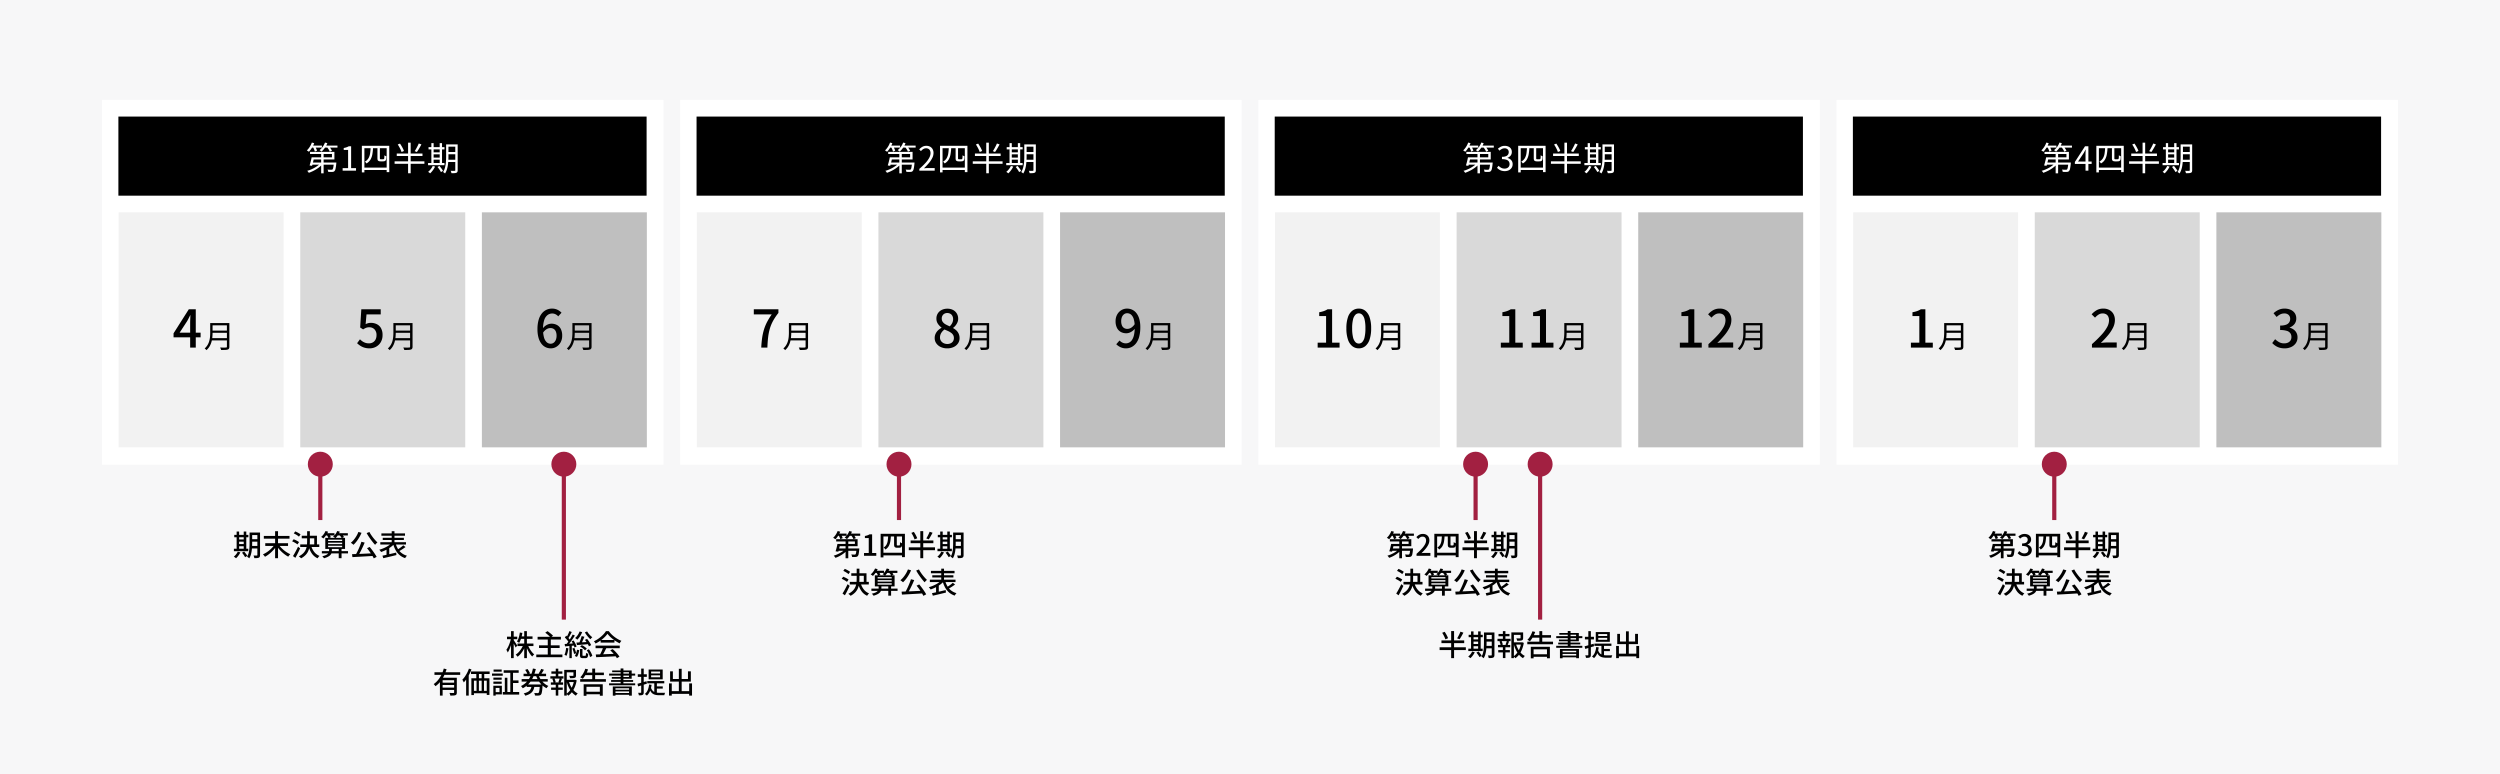 <svg xmlns="http://www.w3.org/2000/svg" width="1201" height="372" viewBox="0 0 1201 372">
  <g id="ir_calendar_schedule_" data-name="ir_calendar_schedule+" transform="translate(1373 -1791)">
    <rect id="長方形_79" data-name="長方形 79" width="1201" height="372" transform="translate(-1373 1791)" fill="#f7f7f8"/>
    <rect id="長方形_80" data-name="長方形 80" width="269.75" height="175.239" transform="translate(-1324 1839)" fill="#fff"/>
    <rect id="長方形_81" data-name="長方形 81" width="253.75" height="38" transform="translate(-1316.125 1847)"/>
    <rect id="長方形_82" data-name="長方形 82" width="79.25" height="112.902" transform="translate(-1316 1893)" fill="#f2f2f2"/>
    <rect id="長方形_83" data-name="長方形 83" width="79.25" height="112.902" transform="translate(-1228.75 1893)" fill="#d9d9d9"/>
    <rect id="長方形_84" data-name="長方形 84" width="79.25" height="112.902" transform="translate(-1141.5 1893)" fill="#bfbfbf"/>
    <path id="パス_22" data-name="パス 22" d="M3.456-6.416h9.136V-8.032H2.064V-9.056H13.776v3.648H3.456Zm-.624,0h1.2Q3.9-5.744,3.728-5T3.376-3.568Q3.2-2.88,3.04-2.336L1.856-2.512Q2.016-3.04,2.2-3.7T2.552-5.08Q2.72-5.792,2.832-6.416Zm.176,2.5h10.8V-2.9H2.7Zm10.5,0h1.2l-.008.176q-.008.176-.024.3a20.281,20.281,0,0,1-.352,2.5,2.391,2.391,0,0,1-.5,1.12,1.256,1.256,0,0,1-.44.3,1.91,1.91,0,0,1-.584.1q-.3.016-.848.016T10.784.56a2.743,2.743,0,0,0-.1-.568,1.981,1.981,0,0,0-.232-.536q.576.064,1.1.08t.728,0a2.036,2.036,0,0,0,.344-.024.487.487,0,0,0,.232-.1,1.981,1.981,0,0,0,.36-.912,21.205,21.205,0,0,0,.3-2.272Zm-6.1-4.864H8.592V1.28H7.408Zm-.32,5.168.944.432a9.641,9.641,0,0,1-1.32,1.32A14.412,14.412,0,0,1,5.072-.688a17.851,17.851,0,0,1-1.8.976,18.3,18.3,0,0,1-1.8.736A3.1,3.1,0,0,0,1.256.7Q1.12.512.976.344A2.009,2.009,0,0,0,.688.064a14.767,14.767,0,0,0,1.8-.624,16.116,16.116,0,0,0,1.776-.872,14.518,14.518,0,0,0,1.584-1.04A8.1,8.1,0,0,0,7.088-3.616Zm-4.48-8.432H7.776v.96H2.608Zm6.176,0h6.464v.96H8.784ZM2.944-13.52l1.12.3a11.4,11.4,0,0,1-.7,1.544,14.332,14.332,0,0,1-.888,1.424,9.982,9.982,0,0,1-.952,1.16A3.35,3.35,0,0,0,1.232-9.3q-.176-.12-.368-.24t-.336-.2a8.857,8.857,0,0,0,1.392-1.7A10.249,10.249,0,0,0,2.944-13.52Zm6.3,0,1.136.288a9.921,9.921,0,0,1-1.2,2.264,10.818,10.818,0,0,1-1.568,1.8,2.115,2.115,0,0,0-.28-.224l-.368-.256a2.814,2.814,0,0,0-.344-.208A8.13,8.13,0,0,0,8.16-11.48,8.441,8.441,0,0,0,9.248-13.52ZM3.5-11.312l1.008-.368q.272.48.536,1.072A7.09,7.09,0,0,1,5.424-9.6l-1.056.416a6.223,6.223,0,0,0-.344-1.024Q3.776-10.8,3.5-11.312Zm6.7-.016.992-.352a9.417,9.417,0,0,1,.816,1.064,6.761,6.761,0,0,1,.592,1.048l-1.056.416a5.562,5.562,0,0,0-.544-1.056A11.579,11.579,0,0,0,10.208-11.328ZM17.728,0V-1.216h2.624V-9.968h-2.1V-10.9a8.9,8.9,0,0,0,1.368-.352,6.745,6.745,0,0,0,1.064-.48h1.12V-1.216H24.16V0ZM26.96-11.968H40.128V.688H38.88v-11.5h-10.7V.816H26.96Zm.64,10.48H39.552V-.32H27.6ZM34.448-11.2h1.168v5.088q0,.5.128.56a1.115,1.115,0,0,0,.432.064h.736a2.979,2.979,0,0,0,.312-.016q.152-.016.232-.032a.494.494,0,0,0,.144-.136.653.653,0,0,0,.1-.264,2.541,2.541,0,0,0,.056-.56q.008-.384.024-.912a2.514,2.514,0,0,0,.44.28,4.058,4.058,0,0,0,.488.216q-.016.5-.056.992a3.075,3.075,0,0,1-.12.72.972.972,0,0,1-.216.344,1.249,1.249,0,0,1-.328.232,1.539,1.539,0,0,1-.456.112,4.725,4.725,0,0,1-.536.032H35.9a2.688,2.688,0,0,1-.568-.064,1.117,1.117,0,0,1-.488-.224.753.753,0,0,1-.312-.432,3.926,3.926,0,0,1-.088-1.008Zm-3.264-.048h1.168a27.239,27.239,0,0,1-.328,3.272,7.745,7.745,0,0,1-.9,2.616,5.2,5.2,0,0,1-1.952,1.888,1.927,1.927,0,0,0-.328-.464,4.332,4.332,0,0,0-.424-.416,4.5,4.5,0,0,0,1.728-1.656,6.58,6.58,0,0,0,.776-2.32A26.717,26.717,0,0,0,31.184-11.248Zm13.008-1.344,1.088-.432q.384.56.76,1.2t.688,1.256a6.819,6.819,0,0,1,.456,1.1l-1.152.5a8.566,8.566,0,0,0-.432-1.1q-.288-.624-.656-1.288T44.192-12.592Zm10.112-.48,1.264.448q-.32.608-.7,1.28t-.752,1.28q-.376.608-.728,1.088l-1.056-.416a12.921,12.921,0,0,0,.7-1.128q.36-.648.7-1.32T54.3-13.072ZM43.728-8.256H56.08v1.184H43.728ZM42.688-4.5h14.32v1.2H42.688Zm6.48-8.96h1.248v14.7H49.168Zm18.768.816h4.432v1.088H67.936Zm0,3.664h4.432V-7.9H67.936ZM67.92-5.248H72.4V-4.16H67.92Zm3.92-7.392h1.152V-.256a2.08,2.08,0,0,1-.128.808.836.836,0,0,1-.48.44,2.9,2.9,0,0,1-.92.184q-.584.04-1.464.04a3.4,3.4,0,0,0-.144-.584,3.657,3.657,0,0,0-.24-.584Q70.256.08,70.8.08t.72-.016a.436.436,0,0,0,.248-.08.341.341,0,0,0,.072-.256Zm-4.4,0h1.12v5.808q0,.912-.056,1.984t-.216,2.176A13.371,13.371,0,0,1,67.8-.536a7.887,7.887,0,0,1-.872,1.88q-.1-.1-.272-.24A4.14,4.14,0,0,0,66.3.84a2.4,2.4,0,0,0-.328-.184,7.909,7.909,0,0,0,.984-2.368,15.607,15.607,0,0,0,.4-2.632q.088-1.336.088-2.488Zm-8.448,1.328h7.664v1.072H58.992Zm1.872,2.5h4.064v.96H60.864Zm.016,2.528h4.064v.976H60.88ZM58.768-3.7h7.888v1.072H58.768Zm1.584-9.552H61.44v9.984H60.352Zm4,0h1.12v9.984h-1.12ZM61.008-2.288l1.136.32a10.6,10.6,0,0,1-1.08,1.784A10.614,10.614,0,0,1,59.776,1.28q-.112-.1-.288-.232t-.36-.264a2.814,2.814,0,0,0-.344-.208,8.112,8.112,0,0,0,1.264-1.3A7.556,7.556,0,0,0,61.008-2.288Zm2.288.5.928-.5q.32.368.648.792t.616.84A5.526,5.526,0,0,1,65.936.1l-.992.576a4.012,4.012,0,0,0-.408-.76q-.28-.424-.6-.88A10.079,10.079,0,0,0,63.3-1.792Z" transform="translate(-1226.125 1873)" fill="#fff"/>
    <rect id="長方形_85" data-name="長方形 85" width="269.75" height="175.239" transform="translate(-1046.25 1839)" fill="#fff"/>
    <rect id="長方形_86" data-name="長方形 86" width="253.75" height="38" transform="translate(-1038.375 1847)"/>
    <rect id="長方形_87" data-name="長方形 87" width="79.25" height="112.902" transform="translate(-1038.25 1893)" fill="#f2f2f2"/>
    <rect id="長方形_88" data-name="長方形 88" width="79.25" height="112.902" transform="translate(-951 1893)" fill="#d9d9d9"/>
    <rect id="長方形_89" data-name="長方形 89" width="79.25" height="112.902" transform="translate(-863.75 1893)" fill="#bfbfbf"/>
    <path id="パス_21" data-name="パス 21" d="M3.456-6.416h9.136V-8.032H2.064V-9.056H13.776v3.648H3.456Zm-.624,0h1.2Q3.9-5.744,3.728-5T3.376-3.568Q3.2-2.88,3.04-2.336L1.856-2.512Q2.016-3.04,2.2-3.7T2.552-5.08Q2.72-5.792,2.832-6.416Zm.176,2.5h10.8V-2.9H2.7Zm10.5,0h1.2l-.008.176q-.008.176-.024.3a20.281,20.281,0,0,1-.352,2.5,2.391,2.391,0,0,1-.5,1.12,1.256,1.256,0,0,1-.44.3,1.91,1.91,0,0,1-.584.1q-.3.016-.848.016T10.784.56a2.743,2.743,0,0,0-.1-.568,1.981,1.981,0,0,0-.232-.536q.576.064,1.1.08t.728,0a2.036,2.036,0,0,0,.344-.024.487.487,0,0,0,.232-.1,1.981,1.981,0,0,0,.36-.912,21.205,21.205,0,0,0,.3-2.272Zm-6.1-4.864H8.592V1.28H7.408Zm-.32,5.168.944.432a9.641,9.641,0,0,1-1.32,1.32A14.412,14.412,0,0,1,5.072-.688a17.851,17.851,0,0,1-1.8.976,18.3,18.3,0,0,1-1.8.736A3.1,3.1,0,0,0,1.256.7Q1.12.512.976.344A2.009,2.009,0,0,0,.688.064a14.767,14.767,0,0,0,1.8-.624,16.116,16.116,0,0,0,1.776-.872,14.518,14.518,0,0,0,1.584-1.04A8.1,8.1,0,0,0,7.088-3.616Zm-4.48-8.432H7.776v.96H2.608Zm6.176,0h6.464v.96H8.784ZM2.944-13.52l1.12.3a11.4,11.4,0,0,1-.7,1.544,14.332,14.332,0,0,1-.888,1.424,9.982,9.982,0,0,1-.952,1.16A3.35,3.35,0,0,0,1.232-9.3q-.176-.12-.368-.24t-.336-.2a8.857,8.857,0,0,0,1.392-1.7A10.249,10.249,0,0,0,2.944-13.52Zm6.3,0,1.136.288a9.921,9.921,0,0,1-1.2,2.264,10.818,10.818,0,0,1-1.568,1.8,2.115,2.115,0,0,0-.28-.224l-.368-.256a2.814,2.814,0,0,0-.344-.208A8.13,8.13,0,0,0,8.16-11.48,8.441,8.441,0,0,0,9.248-13.52ZM3.5-11.312l1.008-.368q.272.48.536,1.072A7.09,7.09,0,0,1,5.424-9.6l-1.056.416a6.223,6.223,0,0,0-.344-1.024Q3.776-10.8,3.5-11.312Zm6.7-.016.992-.352a9.417,9.417,0,0,1,.816,1.064,6.761,6.761,0,0,1,.592,1.048l-1.056.416a5.562,5.562,0,0,0-.544-1.056A11.579,11.579,0,0,0,10.208-11.328ZM17.024,0V-.864a36.286,36.286,0,0,0,3.032-2.944A11.689,11.689,0,0,0,21.824-6.28,4.807,4.807,0,0,0,22.4-8.432a2.955,2.955,0,0,0-.232-1.2,1.79,1.79,0,0,0-.712-.824,2.282,2.282,0,0,0-1.216-.3,2.479,2.479,0,0,0-1.336.384,4.412,4.412,0,0,0-1.1.976l-.848-.832a6.109,6.109,0,0,1,1.52-1.248,3.853,3.853,0,0,1,1.936-.464,3.672,3.672,0,0,1,1.816.424,2.982,2.982,0,0,1,1.184,1.2A3.729,3.729,0,0,1,23.84-8.5a5.381,5.381,0,0,1-.584,2.368,12.2,12.2,0,0,1-1.616,2.44,28.975,28.975,0,0,1-2.408,2.536q.464-.032.968-.072t.952-.04H24.4V0ZM26.96-11.968H40.128V.688H38.88v-11.5h-10.7V.816H26.96Zm.64,10.48H39.552V-.32H27.6ZM34.448-11.2h1.168v5.088q0,.5.128.56a1.115,1.115,0,0,0,.432.064h.736a2.979,2.979,0,0,0,.312-.016q.152-.016.232-.032a.494.494,0,0,0,.144-.136.653.653,0,0,0,.1-.264,2.541,2.541,0,0,0,.056-.56q.008-.384.024-.912a2.514,2.514,0,0,0,.44.28,4.058,4.058,0,0,0,.488.216q-.016.5-.056.992a3.075,3.075,0,0,1-.12.72.972.972,0,0,1-.216.344,1.249,1.249,0,0,1-.328.232,1.539,1.539,0,0,1-.456.112,4.725,4.725,0,0,1-.536.032H35.9a2.688,2.688,0,0,1-.568-.064,1.117,1.117,0,0,1-.488-.224.753.753,0,0,1-.312-.432,3.926,3.926,0,0,1-.088-1.008Zm-3.264-.048h1.168a27.239,27.239,0,0,1-.328,3.272,7.745,7.745,0,0,1-.9,2.616,5.2,5.2,0,0,1-1.952,1.888,1.927,1.927,0,0,0-.328-.464,4.332,4.332,0,0,0-.424-.416,4.5,4.5,0,0,0,1.728-1.656,6.58,6.58,0,0,0,.776-2.32A26.717,26.717,0,0,0,31.184-11.248Zm13.008-1.344,1.088-.432q.384.56.76,1.2t.688,1.256a6.819,6.819,0,0,1,.456,1.1l-1.152.5a8.566,8.566,0,0,0-.432-1.1q-.288-.624-.656-1.288T44.192-12.592Zm10.112-.48,1.264.448q-.32.608-.7,1.28t-.752,1.28q-.376.608-.728,1.088l-1.056-.416a12.921,12.921,0,0,0,.7-1.128q.36-.648.7-1.32T54.3-13.072ZM43.728-8.256H56.08v1.184H43.728ZM42.688-4.5h14.32v1.2H42.688Zm6.48-8.96h1.248v14.7H49.168Zm18.768.816h4.432v1.088H67.936Zm0,3.664h4.432V-7.9H67.936ZM67.92-5.248H72.4V-4.16H67.92Zm3.92-7.392h1.152V-.256a2.08,2.08,0,0,1-.128.808.836.836,0,0,1-.48.44,2.9,2.9,0,0,1-.92.184q-.584.04-1.464.04a3.4,3.4,0,0,0-.144-.584,3.657,3.657,0,0,0-.24-.584Q70.256.08,70.8.08t.72-.016a.436.436,0,0,0,.248-.08.341.341,0,0,0,.072-.256Zm-4.4,0h1.12v5.808q0,.912-.056,1.984t-.216,2.176A13.371,13.371,0,0,1,67.8-.536a7.887,7.887,0,0,1-.872,1.88q-.1-.1-.272-.24A4.14,4.14,0,0,0,66.3.84a2.4,2.4,0,0,0-.328-.184,7.909,7.909,0,0,0,.984-2.368,15.607,15.607,0,0,0,.4-2.632q.088-1.336.088-2.488Zm-8.448,1.328h7.664v1.072H58.992Zm1.872,2.5h4.064v.96H60.864Zm.016,2.528h4.064v.976H60.88ZM58.768-3.7h7.888v1.072H58.768Zm1.584-9.552H61.44v9.984H60.352Zm4,0h1.12v9.984h-1.12ZM61.008-2.288l1.136.32a10.6,10.6,0,0,1-1.08,1.784A10.614,10.614,0,0,1,59.776,1.28q-.112-.1-.288-.232t-.36-.264a2.814,2.814,0,0,0-.344-.208,8.112,8.112,0,0,0,1.264-1.3A7.556,7.556,0,0,0,61.008-2.288Zm2.288.5.928-.5q.32.368.648.792t.616.84A5.526,5.526,0,0,1,65.936.1l-.992.576a4.012,4.012,0,0,0-.408-.76q-.28-.424-.6-.88A10.079,10.079,0,0,0,63.3-1.792Z" transform="translate(-948.375 1873)" fill="#fff"/>
    <rect id="長方形_90" data-name="長方形 90" width="269.75" height="175.239" transform="translate(-768.5 1839)" fill="#fff"/>
    <rect id="長方形_91" data-name="長方形 91" width="253.75" height="38" transform="translate(-760.625 1847)"/>
    <rect id="長方形_92" data-name="長方形 92" width="79.25" height="112.902" transform="translate(-760.5 1893)" fill="#f2f2f2"/>
    <rect id="長方形_93" data-name="長方形 93" width="79.25" height="112.902" transform="translate(-673.25 1893)" fill="#d9d9d9"/>
    <rect id="長方形_94" data-name="長方形 94" width="79.25" height="112.902" transform="translate(-586 1893)" fill="#bfbfbf"/>
    <path id="パス_20" data-name="パス 20" d="M3.456-6.416h9.136V-8.032H2.064V-9.056H13.776v3.648H3.456Zm-.624,0h1.2Q3.9-5.744,3.728-5T3.376-3.568Q3.2-2.88,3.04-2.336L1.856-2.512Q2.016-3.04,2.2-3.7T2.552-5.08Q2.72-5.792,2.832-6.416Zm.176,2.5h10.8V-2.9H2.7Zm10.5,0h1.2l-.008.176q-.008.176-.024.3a20.281,20.281,0,0,1-.352,2.5,2.391,2.391,0,0,1-.5,1.12,1.256,1.256,0,0,1-.44.3,1.91,1.91,0,0,1-.584.1q-.3.016-.848.016T10.784.56a2.743,2.743,0,0,0-.1-.568,1.981,1.981,0,0,0-.232-.536q.576.064,1.1.08t.728,0a2.036,2.036,0,0,0,.344-.024.487.487,0,0,0,.232-.1,1.981,1.981,0,0,0,.36-.912,21.205,21.205,0,0,0,.3-2.272Zm-6.1-4.864H8.592V1.28H7.408Zm-.32,5.168.944.432a9.641,9.641,0,0,1-1.32,1.32A14.412,14.412,0,0,1,5.072-.688a17.851,17.851,0,0,1-1.8.976,18.3,18.3,0,0,1-1.8.736A3.1,3.1,0,0,0,1.256.7Q1.12.512.976.344A2.009,2.009,0,0,0,.688.064a14.767,14.767,0,0,0,1.8-.624,16.116,16.116,0,0,0,1.776-.872,14.518,14.518,0,0,0,1.584-1.04A8.1,8.1,0,0,0,7.088-3.616Zm-4.48-8.432H7.776v.96H2.608Zm6.176,0h6.464v.96H8.784ZM2.944-13.52l1.12.3a11.4,11.4,0,0,1-.7,1.544,14.332,14.332,0,0,1-.888,1.424,9.982,9.982,0,0,1-.952,1.16A3.35,3.35,0,0,0,1.232-9.3q-.176-.12-.368-.24t-.336-.2a8.857,8.857,0,0,0,1.392-1.7A10.249,10.249,0,0,0,2.944-13.52Zm6.3,0,1.136.288a9.921,9.921,0,0,1-1.2,2.264,10.818,10.818,0,0,1-1.568,1.8,2.115,2.115,0,0,0-.28-.224l-.368-.256a2.814,2.814,0,0,0-.344-.208A8.13,8.13,0,0,0,8.16-11.48,8.441,8.441,0,0,0,9.248-13.52ZM3.5-11.312l1.008-.368q.272.48.536,1.072A7.09,7.09,0,0,1,5.424-9.6l-1.056.416a6.223,6.223,0,0,0-.344-1.024Q3.776-10.8,3.5-11.312Zm6.7-.016.992-.352a9.417,9.417,0,0,1,.816,1.064,6.761,6.761,0,0,1,.592,1.048l-1.056.416a5.562,5.562,0,0,0-.544-1.056A11.579,11.579,0,0,0,10.208-11.328ZM20.528.208A5.252,5.252,0,0,1,18.92-.016,4.579,4.579,0,0,1,17.7-.608a5.157,5.157,0,0,1-.912-.8l.752-.944a5.649,5.649,0,0,0,1.208.936,3.284,3.284,0,0,0,1.688.408,2.773,2.773,0,0,0,1.24-.264,2.016,2.016,0,0,0,.84-.752,2.149,2.149,0,0,0,.3-1.16,2.206,2.206,0,0,0-.344-1.232,2.228,2.228,0,0,0-1.144-.824,6.393,6.393,0,0,0-2.16-.3v-1.12a5.068,5.068,0,0,0,1.92-.3A2.083,2.083,0,0,0,22.1-7.76,2.141,2.141,0,0,0,22.416-8.9a1.781,1.781,0,0,0-.528-1.352,2.022,2.022,0,0,0-1.456-.5,2.822,2.822,0,0,0-1.32.32A4.5,4.5,0,0,0,18-9.616l-.784-.928a6.418,6.418,0,0,1,1.464-1,4,4,0,0,1,1.8-.392,4.321,4.321,0,0,1,1.768.344,2.783,2.783,0,0,1,1.216,1,2.777,2.777,0,0,1,.44,1.584,2.713,2.713,0,0,1-.576,1.776,3.386,3.386,0,0,1-1.5,1.04v.08a3.481,3.481,0,0,1,1.248.56,3.014,3.014,0,0,1,.9,1.008A2.864,2.864,0,0,1,24.3-3.136a3.107,3.107,0,0,1-.512,1.792,3.33,3.33,0,0,1-1.36,1.152A4.409,4.409,0,0,1,20.528.208ZM26.96-11.968H40.128V.688H38.88v-11.5h-10.7V.816H26.96Zm.64,10.48H39.552V-.32H27.6ZM34.448-11.2h1.168v5.088q0,.5.128.56a1.115,1.115,0,0,0,.432.064h.736a2.979,2.979,0,0,0,.312-.016q.152-.016.232-.032a.494.494,0,0,0,.144-.136.653.653,0,0,0,.1-.264,2.541,2.541,0,0,0,.056-.56q.008-.384.024-.912a2.514,2.514,0,0,0,.44.28,4.058,4.058,0,0,0,.488.216q-.016.5-.056.992a3.075,3.075,0,0,1-.12.72.972.972,0,0,1-.216.344,1.249,1.249,0,0,1-.328.232,1.539,1.539,0,0,1-.456.112,4.725,4.725,0,0,1-.536.032H35.9a2.688,2.688,0,0,1-.568-.064,1.117,1.117,0,0,1-.488-.224.753.753,0,0,1-.312-.432,3.926,3.926,0,0,1-.088-1.008Zm-3.264-.048h1.168a27.239,27.239,0,0,1-.328,3.272,7.745,7.745,0,0,1-.9,2.616,5.2,5.2,0,0,1-1.952,1.888,1.927,1.927,0,0,0-.328-.464,4.332,4.332,0,0,0-.424-.416,4.5,4.5,0,0,0,1.728-1.656,6.58,6.58,0,0,0,.776-2.32A26.717,26.717,0,0,0,31.184-11.248Zm13.008-1.344,1.088-.432q.384.56.76,1.2t.688,1.256a6.819,6.819,0,0,1,.456,1.1l-1.152.5a8.566,8.566,0,0,0-.432-1.1q-.288-.624-.656-1.288T44.192-12.592Zm10.112-.48,1.264.448q-.32.608-.7,1.28t-.752,1.28q-.376.608-.728,1.088l-1.056-.416a12.921,12.921,0,0,0,.7-1.128q.36-.648.7-1.32T54.3-13.072ZM43.728-8.256H56.08v1.184H43.728ZM42.688-4.5h14.32v1.2H42.688Zm6.48-8.96h1.248v14.7H49.168Zm18.768.816h4.432v1.088H67.936Zm0,3.664h4.432V-7.9H67.936ZM67.92-5.248H72.4V-4.16H67.92Zm3.92-7.392h1.152V-.256a2.08,2.08,0,0,1-.128.808.836.836,0,0,1-.48.44,2.9,2.9,0,0,1-.92.184q-.584.04-1.464.04a3.4,3.4,0,0,0-.144-.584,3.657,3.657,0,0,0-.24-.584Q70.256.08,70.8.08t.72-.016a.436.436,0,0,0,.248-.08.341.341,0,0,0,.072-.256Zm-4.4,0h1.12v5.808q0,.912-.056,1.984t-.216,2.176A13.371,13.371,0,0,1,67.8-.536a7.887,7.887,0,0,1-.872,1.88q-.1-.1-.272-.24A4.14,4.14,0,0,0,66.3.84a2.4,2.4,0,0,0-.328-.184,7.909,7.909,0,0,0,.984-2.368,15.607,15.607,0,0,0,.4-2.632q.088-1.336.088-2.488Zm-8.448,1.328h7.664v1.072H58.992Zm1.872,2.5h4.064v.96H60.864Zm.016,2.528h4.064v.976H60.88ZM58.768-3.7h7.888v1.072H58.768Zm1.584-9.552H61.44v9.984H60.352Zm4,0h1.12v9.984h-1.12ZM61.008-2.288l1.136.32a10.6,10.6,0,0,1-1.08,1.784A10.614,10.614,0,0,1,59.776,1.28q-.112-.1-.288-.232t-.36-.264a2.814,2.814,0,0,0-.344-.208,8.112,8.112,0,0,0,1.264-1.3A7.556,7.556,0,0,0,61.008-2.288Zm2.288.5.928-.5q.32.368.648.792t.616.84A5.526,5.526,0,0,1,65.936.1l-.992.576a4.012,4.012,0,0,0-.408-.76q-.28-.424-.6-.88A10.079,10.079,0,0,0,63.3-1.792Z" transform="translate(-670.625 1873)" fill="#fff"/>
    <rect id="長方形_95" data-name="長方形 95" width="269.75" height="175.239" transform="translate(-490.75 1839)" fill="#fff"/>
    <rect id="長方形_96" data-name="長方形 96" width="253.75" height="38" transform="translate(-482.875 1847)"/>
    <rect id="長方形_97" data-name="長方形 97" width="79.25" height="112.902" transform="translate(-482.75 1893)" fill="#f2f2f2"/>
    <rect id="長方形_98" data-name="長方形 98" width="79.25" height="112.902" transform="translate(-395.5 1893)" fill="#d9d9d9"/>
    <rect id="長方形_99" data-name="長方形 99" width="79.25" height="112.902" transform="translate(-308.25 1893)" fill="#bfbfbf"/>
    <path id="パス_19" data-name="パス 19" d="M3.456-6.416h9.136V-8.032H2.064V-9.056H13.776v3.648H3.456Zm-.624,0h1.2Q3.9-5.744,3.728-5T3.376-3.568Q3.2-2.88,3.04-2.336L1.856-2.512Q2.016-3.04,2.2-3.7T2.552-5.08Q2.72-5.792,2.832-6.416Zm.176,2.5h10.8V-2.9H2.7Zm10.5,0h1.2l-.008.176q-.008.176-.024.3a20.281,20.281,0,0,1-.352,2.5,2.391,2.391,0,0,1-.5,1.12,1.256,1.256,0,0,1-.44.3,1.91,1.91,0,0,1-.584.1q-.3.016-.848.016T10.784.56a2.743,2.743,0,0,0-.1-.568,1.981,1.981,0,0,0-.232-.536q.576.064,1.1.08t.728,0a2.036,2.036,0,0,0,.344-.024.487.487,0,0,0,.232-.1,1.981,1.981,0,0,0,.36-.912,21.205,21.205,0,0,0,.3-2.272Zm-6.1-4.864H8.592V1.28H7.408Zm-.32,5.168.944.432a9.641,9.641,0,0,1-1.32,1.32A14.412,14.412,0,0,1,5.072-.688a17.851,17.851,0,0,1-1.8.976,18.3,18.3,0,0,1-1.8.736A3.1,3.1,0,0,0,1.256.7Q1.12.512.976.344A2.009,2.009,0,0,0,.688.064a14.767,14.767,0,0,0,1.8-.624,16.116,16.116,0,0,0,1.776-.872,14.518,14.518,0,0,0,1.584-1.04A8.1,8.1,0,0,0,7.088-3.616Zm-4.48-8.432H7.776v.96H2.608Zm6.176,0h6.464v.96H8.784ZM2.944-13.52l1.12.3a11.4,11.4,0,0,1-.7,1.544,14.332,14.332,0,0,1-.888,1.424,9.982,9.982,0,0,1-.952,1.16A3.35,3.35,0,0,0,1.232-9.3q-.176-.12-.368-.24t-.336-.2a8.857,8.857,0,0,0,1.392-1.7A10.249,10.249,0,0,0,2.944-13.52Zm6.3,0,1.136.288a9.921,9.921,0,0,1-1.2,2.264,10.818,10.818,0,0,1-1.568,1.8,2.115,2.115,0,0,0-.28-.224l-.368-.256a2.814,2.814,0,0,0-.344-.208A8.13,8.13,0,0,0,8.16-11.48,8.441,8.441,0,0,0,9.248-13.52ZM3.5-11.312l1.008-.368q.272.48.536,1.072A7.09,7.09,0,0,1,5.424-9.6l-1.056.416a6.223,6.223,0,0,0-.344-1.024Q3.776-10.8,3.5-11.312Zm6.7-.016.992-.352a9.417,9.417,0,0,1,.816,1.064,6.761,6.761,0,0,1,.592,1.048l-1.056.416a5.562,5.562,0,0,0-.544-1.056A11.579,11.579,0,0,0,10.208-11.328ZM21.76,0V-8q0-.432.032-1.056t.048-1.072h-.064q-.224.416-.456.856t-.488.872l-2.672,4H24.7v1.168H16.64v-.96l4.88-7.536h1.616V0Zm5.2-11.968H40.128V.688H38.88v-11.5h-10.7V.816H26.96Zm.64,10.48H39.552V-.32H27.6ZM34.448-11.2h1.168v5.088q0,.5.128.56a1.115,1.115,0,0,0,.432.064h.736a2.979,2.979,0,0,0,.312-.016q.152-.016.232-.032a.494.494,0,0,0,.144-.136.653.653,0,0,0,.1-.264,2.541,2.541,0,0,0,.056-.56q.008-.384.024-.912a2.514,2.514,0,0,0,.44.28,4.058,4.058,0,0,0,.488.216q-.016.5-.056.992a3.075,3.075,0,0,1-.12.72.972.972,0,0,1-.216.344,1.249,1.249,0,0,1-.328.232,1.539,1.539,0,0,1-.456.112,4.725,4.725,0,0,1-.536.032H35.9a2.688,2.688,0,0,1-.568-.064,1.117,1.117,0,0,1-.488-.224.753.753,0,0,1-.312-.432,3.926,3.926,0,0,1-.088-1.008Zm-3.264-.048h1.168a27.239,27.239,0,0,1-.328,3.272,7.745,7.745,0,0,1-.9,2.616,5.2,5.2,0,0,1-1.952,1.888,1.927,1.927,0,0,0-.328-.464,4.332,4.332,0,0,0-.424-.416,4.5,4.5,0,0,0,1.728-1.656,6.58,6.58,0,0,0,.776-2.32A26.717,26.717,0,0,0,31.184-11.248Zm13.008-1.344,1.088-.432q.384.56.76,1.2t.688,1.256a6.819,6.819,0,0,1,.456,1.1l-1.152.5a8.566,8.566,0,0,0-.432-1.1q-.288-.624-.656-1.288T44.192-12.592Zm10.112-.48,1.264.448q-.32.608-.7,1.28t-.752,1.28q-.376.608-.728,1.088l-1.056-.416a12.921,12.921,0,0,0,.7-1.128q.36-.648.7-1.32T54.3-13.072ZM43.728-8.256H56.08v1.184H43.728ZM42.688-4.5h14.32v1.2H42.688Zm6.48-8.96h1.248v14.7H49.168Zm18.768.816h4.432v1.088H67.936Zm0,3.664h4.432V-7.9H67.936ZM67.92-5.248H72.4V-4.16H67.92Zm3.92-7.392h1.152V-.256a2.08,2.08,0,0,1-.128.808.836.836,0,0,1-.48.44,2.9,2.9,0,0,1-.92.184q-.584.04-1.464.04a3.4,3.4,0,0,0-.144-.584,3.657,3.657,0,0,0-.24-.584Q70.256.08,70.8.08t.72-.016a.436.436,0,0,0,.248-.08.341.341,0,0,0,.072-.256Zm-4.4,0h1.12v5.808q0,.912-.056,1.984t-.216,2.176A13.371,13.371,0,0,1,67.8-.536a7.887,7.887,0,0,1-.872,1.88q-.1-.1-.272-.24A4.14,4.14,0,0,0,66.3.84a2.4,2.4,0,0,0-.328-.184,7.909,7.909,0,0,0,.984-2.368,15.607,15.607,0,0,0,.4-2.632q.088-1.336.088-2.488Zm-8.448,1.328h7.664v1.072H58.992Zm1.872,2.5h4.064v.96H60.864Zm.016,2.528h4.064v.976H60.88ZM58.768-3.7h7.888v1.072H58.768Zm1.584-9.552H61.44v9.984H60.352Zm4,0h1.12v9.984h-1.12ZM61.008-2.288l1.136.32a10.6,10.6,0,0,1-1.08,1.784A10.614,10.614,0,0,1,59.776,1.28q-.112-.1-.288-.232t-.36-.264a2.814,2.814,0,0,0-.344-.208,8.112,8.112,0,0,0,1.264-1.3A7.556,7.556,0,0,0,61.008-2.288Zm2.288.5.928-.5q.32.368.648.792t.616.84A5.526,5.526,0,0,1,65.936.1l-.992.576a4.012,4.012,0,0,0-.408-.76q-.28-.424-.6-.88A10.079,10.079,0,0,0,63.3-1.792Z" transform="translate(-392.875 1873)" fill="#fff"/>
    <path id="パス_7" data-name="パス 7" d="M8.475,0V-12q0-.75.05-1.788T8.6-15.575H8.5L7.788-14.15q-.363.725-.762,1.425L3.425-7.2H13.5v2.25H.5V-6.875l7.325-11.55h3.35V0ZM18.81-11.805h7.815v1.1H18.81Zm0,3.615H26.7v1.065H18.81Zm-.12,3.615h7.935v1.1H18.69Zm-.585-7.23h1.14v4.62q0,.975-.1,2.085a13.29,13.29,0,0,1-.4,2.242,9.244,9.244,0,0,1-.892,2.183,7.087,7.087,0,0,1-1.567,1.89A1.884,1.884,0,0,0,16.058.93Q15.9.765,15.735.623a1.844,1.844,0,0,0-.3-.218,6.889,6.889,0,0,0,1.447-1.748,8.03,8.03,0,0,0,.8-1.942,11.744,11.744,0,0,0,.345-2q.082-1,.082-1.9Zm8.025,0h1.185V-.465a1.875,1.875,0,0,1-.18.915,1.07,1.07,0,0,1-.6.465A4.555,4.555,0,0,1,25.32,1.1q-.78.038-1.98.038a1.955,1.955,0,0,0-.112-.39q-.083-.21-.18-.427a3.529,3.529,0,0,0-.187-.368q.63.015,1.208.023t1,0q.427-.008.593-.008a.569.569,0,0,0,.368-.113.469.469,0,0,0,.1-.338Z" transform="translate(-1290.125 1958)"/>
    <path id="パス_8" data-name="パス 8" d="M6.7.35A8.576,8.576,0,0,1,4.15,0,7.453,7.453,0,0,1,2.175-.925a11.26,11.26,0,0,1-1.5-1.2L2.05-4a8.581,8.581,0,0,0,1.15.963,5.758,5.758,0,0,0,1.413.713,5.322,5.322,0,0,0,1.763.275,3.717,3.717,0,0,0,1.85-.463,3.279,3.279,0,0,0,1.3-1.35A4.417,4.417,0,0,0,10-5.975a3.872,3.872,0,0,0-.962-2.8,3.361,3.361,0,0,0-2.537-1,4.037,4.037,0,0,0-1.5.25,8.284,8.284,0,0,0-1.425.775L2.15-9.675l.55-8.75h9.325v2.45H5.2l-.425,4.7a6.459,6.459,0,0,1,1.2-.463A5.063,5.063,0,0,1,7.3-11.9a6.331,6.331,0,0,1,2.825.625A4.711,4.711,0,0,1,12.15-9.363,6.519,6.519,0,0,1,12.9-6.05a6.536,6.536,0,0,1-.875,3.463A5.876,5.876,0,0,1,9.738-.4,6.38,6.38,0,0,1,6.7.35ZM18.81-11.805h7.815v1.1H18.81Zm0,3.615H26.7v1.065H18.81Zm-.12,3.615h7.935v1.1H18.69Zm-.585-7.23h1.14v4.62q0,.975-.1,2.085a13.29,13.29,0,0,1-.4,2.242,9.244,9.244,0,0,1-.892,2.183,7.087,7.087,0,0,1-1.567,1.89A1.884,1.884,0,0,0,16.058.93Q15.9.765,15.735.623a1.844,1.844,0,0,0-.3-.218,6.889,6.889,0,0,0,1.447-1.748,8.03,8.03,0,0,0,.8-1.942,11.744,11.744,0,0,0,.345-2q.082-1,.082-1.9Zm8.025,0h1.185V-.465a1.875,1.875,0,0,1-.18.915,1.07,1.07,0,0,1-.6.465A4.555,4.555,0,0,1,25.32,1.1q-.78.038-1.98.038a1.955,1.955,0,0,0-.112-.39q-.083-.21-.18-.427a3.529,3.529,0,0,0-.187-.368q.63.015,1.208.023t1,0q.427-.008.593-.008a.569.569,0,0,0,.368-.113.469.469,0,0,0,.1-.338Z" transform="translate(-1202.125 1958)"/>
    <path id="パス_9" data-name="パス 9" d="M7.7.35A5.557,5.557,0,0,1,5.225-.213,5.735,5.735,0,0,1,3.2-1.913,8.558,8.558,0,0,1,1.825-4.775a14.728,14.728,0,0,1-.5-4.075A15.7,15.7,0,0,1,1.9-13.388,8.728,8.728,0,0,1,3.45-16.45a6.188,6.188,0,0,1,2.225-1.737,6.269,6.269,0,0,1,2.6-.563,5.889,5.889,0,0,1,2.688.575,6.8,6.8,0,0,1,1.913,1.4L11.3-15.025a3.9,3.9,0,0,0-1.275-.988,3.537,3.537,0,0,0-1.6-.387,3.764,3.764,0,0,0-2.213.712A4.775,4.775,0,0,0,4.6-13.325,13.476,13.476,0,0,0,4-8.85a14.217,14.217,0,0,0,.45,3.913,4.959,4.959,0,0,0,1.275,2.3,2.747,2.747,0,0,0,1.925.762A2.383,2.383,0,0,0,9.113-2.35a3.224,3.224,0,0,0,1.013-1.338A5.082,5.082,0,0,0,10.5-5.725a5.115,5.115,0,0,0-.35-2,2.675,2.675,0,0,0-1.013-1.25A2.973,2.973,0,0,0,7.5-9.4a3.632,3.632,0,0,0-1.763.525,5.477,5.477,0,0,0-1.787,1.8l-.1-2.1a5.353,5.353,0,0,1,1.225-1.262,5.806,5.806,0,0,1,1.462-.788A4.306,4.306,0,0,1,8-11.5a5.553,5.553,0,0,1,2.712.637A4.456,4.456,0,0,1,12.538-8.95,6.961,6.961,0,0,1,13.2-5.725a6.42,6.42,0,0,1-.762,3.188,5.716,5.716,0,0,1-2,2.125A5.116,5.116,0,0,1,7.7.35ZM18.81-11.805h7.815v1.1H18.81Zm0,3.615H26.7v1.065H18.81Zm-.12,3.615h7.935v1.1H18.69Zm-.585-7.23h1.14v4.62q0,.975-.1,2.085a13.29,13.29,0,0,1-.4,2.242,9.244,9.244,0,0,1-.892,2.183,7.087,7.087,0,0,1-1.567,1.89A1.884,1.884,0,0,0,16.058.93Q15.9.765,15.735.623a1.844,1.844,0,0,0-.3-.218,6.889,6.889,0,0,0,1.447-1.748,8.03,8.03,0,0,0,.8-1.942,11.744,11.744,0,0,0,.345-2q.082-1,.082-1.9Zm8.025,0h1.185V-.465a1.875,1.875,0,0,1-.18.915,1.07,1.07,0,0,1-.6.465A4.555,4.555,0,0,1,25.32,1.1q-.78.038-1.98.038a1.955,1.955,0,0,0-.112-.39q-.083-.21-.18-.427a3.529,3.529,0,0,0-.187-.368q.63.015,1.208.023t1,0q.427-.008.593-.008a.569.569,0,0,0,.368-.113.469.469,0,0,0,.1-.338Z" transform="translate(-1116.125 1958)"/>
    <path id="パス_10" data-name="パス 10" d="M4.825,0q.125-2.525.425-4.638a26.5,26.5,0,0,1,.875-4,21.816,21.816,0,0,1,1.5-3.675,31.317,31.317,0,0,1,2.25-3.663H1.25v-2.45H13.075v1.775a25.743,25.743,0,0,0-2.6,3.862A19.077,19.077,0,0,0,8.925-9a25.5,25.5,0,0,0-.8,4.112Q7.875-2.7,7.775,0ZM18.81-11.805h7.815v1.1H18.81Zm0,3.615H26.7v1.065H18.81Zm-.12,3.615h7.935v1.1H18.69Zm-.585-7.23h1.14v4.62q0,.975-.1,2.085a13.29,13.29,0,0,1-.4,2.242,9.244,9.244,0,0,1-.892,2.183,7.087,7.087,0,0,1-1.567,1.89A1.884,1.884,0,0,0,16.058.93Q15.9.765,15.735.623a1.844,1.844,0,0,0-.3-.218,6.889,6.889,0,0,0,1.447-1.748,8.03,8.03,0,0,0,.8-1.942,11.744,11.744,0,0,0,.345-2q.082-1,.082-1.9Zm8.025,0h1.185V-.465a1.875,1.875,0,0,1-.18.915,1.07,1.07,0,0,1-.6.465A4.555,4.555,0,0,1,25.32,1.1q-.78.038-1.98.038a1.955,1.955,0,0,0-.112-.39q-.083-.21-.18-.427a3.529,3.529,0,0,0-.187-.368q.63.015,1.208.023t1,0q.427-.008.593-.008a.569.569,0,0,0,.368-.113.469.469,0,0,0,.1-.338Z" transform="translate(-1012.125 1958)"/>
    <path id="パス_11" data-name="パス 11" d="M7.15.35A7.118,7.118,0,0,1,4.075-.288a5.359,5.359,0,0,1-2.138-1.75A4.283,4.283,0,0,1,1.15-4.575,4.8,4.8,0,0,1,1.625-6.75,5.586,5.586,0,0,1,2.85-8.387,8.008,8.008,0,0,1,4.425-9.525V-9.65A7.191,7.191,0,0,1,2.7-11.437a4.349,4.349,0,0,1-.725-2.513,4.539,4.539,0,0,1,.688-2.5,4.6,4.6,0,0,1,1.875-1.663A6.038,6.038,0,0,1,7.25-18.7a5.68,5.68,0,0,1,2.75.625,4.536,4.536,0,0,1,1.788,1.713,4.926,4.926,0,0,1,.637,2.537,4.18,4.18,0,0,1-.375,1.75,6.84,6.84,0,0,1-.912,1.487A5.782,5.782,0,0,1,10-9.5v.125a7.03,7.03,0,0,1,1.55,1.113,5.078,5.078,0,0,1,1.125,1.587A5.167,5.167,0,0,1,13.1-4.5a4.3,4.3,0,0,1-.738,2.45A5.128,5.128,0,0,1,10.288-.3,7.1,7.1,0,0,1,7.15.35ZM8.375-10.225a5.747,5.747,0,0,0,1.213-1.638A4.15,4.15,0,0,0,10-13.675a3.413,3.413,0,0,0-.325-1.5,2.473,2.473,0,0,0-.962-1.062,2.906,2.906,0,0,0-1.538-.387,2.615,2.615,0,0,0-1.875.712,2.577,2.577,0,0,0-.75,1.962,2.646,2.646,0,0,0,.525,1.675,4.4,4.4,0,0,0,1.4,1.15A20.2,20.2,0,0,0,8.375-10.225ZM7.225-1.75A3.668,3.668,0,0,0,8.863-2.1a2.671,2.671,0,0,0,1.113-.987,2.787,2.787,0,0,0,.4-1.513,2.848,2.848,0,0,0-.35-1.437A3.421,3.421,0,0,0,9.063-7.1a8.6,8.6,0,0,0-1.437-.838Q6.8-8.325,5.85-8.7A5.565,5.565,0,0,0,4.3-7.038a4.086,4.086,0,0,0-.6,2.163A2.88,2.88,0,0,0,4.162-3.25a3.185,3.185,0,0,0,1.263,1.1A3.969,3.969,0,0,0,7.225-1.75ZM18.81-11.805h7.815v1.1H18.81Zm0,3.615H26.7v1.065H18.81Zm-.12,3.615h7.935v1.1H18.69Zm-.585-7.23h1.14v4.62q0,.975-.1,2.085a13.29,13.29,0,0,1-.4,2.242,9.244,9.244,0,0,1-.892,2.183,7.087,7.087,0,0,1-1.567,1.89A1.884,1.884,0,0,0,16.058.93Q15.9.765,15.735.623a1.844,1.844,0,0,0-.3-.218,6.889,6.889,0,0,0,1.447-1.748,8.03,8.03,0,0,0,.8-1.942,11.744,11.744,0,0,0,.345-2q.082-1,.082-1.9Zm8.025,0h1.185V-.465a1.875,1.875,0,0,1-.18.915,1.07,1.07,0,0,1-.6.465A4.555,4.555,0,0,1,25.32,1.1q-.78.038-1.98.038a1.955,1.955,0,0,0-.112-.39q-.083-.21-.18-.427a3.529,3.529,0,0,0-.187-.368q.63.015,1.208.023t1,0q.427-.008.593-.008a.569.569,0,0,0,.368-.113.469.469,0,0,0,.1-.338Z" transform="translate(-925.125 1958)"/>
    <path id="パス_12" data-name="パス 12" d="M6.1.35A6.058,6.058,0,0,1,3.338-.238,7.584,7.584,0,0,1,1.375-1.625l1.575-1.8a4.078,4.078,0,0,0,1.35,1,3.846,3.846,0,0,0,1.65.375,3.622,3.622,0,0,0,1.662-.4,3.629,3.629,0,0,0,1.375-1.3,7.362,7.362,0,0,0,.925-2.4,17.039,17.039,0,0,0,.338-3.675,13.341,13.341,0,0,0-.45-3.788,4.641,4.641,0,0,0-1.262-2.2A2.841,2.841,0,0,0,6.6-16.525a2.443,2.443,0,0,0-1.45.462A3.1,3.1,0,0,0,4.125-14.75,5.061,5.061,0,0,0,3.75-12.7a5.283,5.283,0,0,0,.337,2A2.651,2.651,0,0,0,5.1-9.438,2.923,2.923,0,0,0,6.725-9a3.517,3.517,0,0,0,1.8-.55,5.66,5.66,0,0,0,1.75-1.8L10.4-9.225A6.094,6.094,0,0,1,9.175-8a5.99,5.99,0,0,1-1.45.813,4.165,4.165,0,0,1-1.5.287,5.414,5.414,0,0,1-2.687-.65A4.52,4.52,0,0,1,1.713-9.488,6.978,6.978,0,0,1,1.05-12.7a6.42,6.42,0,0,1,.763-3.187A5.584,5.584,0,0,1,3.825-18a5.2,5.2,0,0,1,2.725-.75,5.855,5.855,0,0,1,2.487.538,5.492,5.492,0,0,1,2.025,1.637A8.3,8.3,0,0,1,12.425-13.8a13.984,13.984,0,0,1,.5,3.975,17.132,17.132,0,0,1-.55,4.637,8.817,8.817,0,0,1-1.525,3.15,6.365,6.365,0,0,1-2.2,1.8A5.829,5.829,0,0,1,6.1.35ZM18.81-11.805h7.815v1.1H18.81Zm0,3.615H26.7v1.065H18.81Zm-.12,3.615h7.935v1.1H18.69Zm-.585-7.23h1.14v4.62q0,.975-.1,2.085a13.29,13.29,0,0,1-.4,2.242,9.244,9.244,0,0,1-.892,2.183,7.087,7.087,0,0,1-1.567,1.89A1.884,1.884,0,0,0,16.058.93Q15.9.765,15.735.623a1.844,1.844,0,0,0-.3-.218,6.889,6.889,0,0,0,1.447-1.748,8.03,8.03,0,0,0,.8-1.942,11.744,11.744,0,0,0,.345-2q.082-1,.082-1.9Zm8.025,0h1.185V-.465a1.875,1.875,0,0,1-.18.915,1.07,1.07,0,0,1-.6.465A4.555,4.555,0,0,1,25.32,1.1q-.78.038-1.98.038a1.955,1.955,0,0,0-.112-.39q-.083-.21-.18-.427a3.529,3.529,0,0,0-.187-.368q.63.015,1.208.023t1,0q.427-.008.593-.008a.569.569,0,0,0,.368-.113.469.469,0,0,0,.1-.338Z" transform="translate(-838.125 1958)"/>
    <path id="パス_13" data-name="パス 13" d="M2.125,0V-2.375h4.05v-12.8h-3.3V-17a13.31,13.31,0,0,0,2.263-.575,9.329,9.329,0,0,0,1.763-.85H9.075v16.05H12.65V0ZM21.9.35A4.909,4.909,0,0,1,18.75-.725a6.82,6.82,0,0,1-2.087-3.213,16.553,16.553,0,0,1-.738-5.338,16.2,16.2,0,0,1,.738-5.3,6.569,6.569,0,0,1,2.087-3.138A5.023,5.023,0,0,1,21.9-18.75a4.881,4.881,0,0,1,3.125,1.05,6.744,6.744,0,0,1,2.063,3.137,16.09,16.09,0,0,1,.737,5.288,16.553,16.553,0,0,1-.737,5.338A6.917,6.917,0,0,1,25.025-.725,4.808,4.808,0,0,1,21.9.35Zm0-2.3a2.273,2.273,0,0,0,1.65-.725,4.972,4.972,0,0,0,1.125-2.338,18.32,18.32,0,0,0,.4-4.263,17.825,17.825,0,0,0-.4-4.225,4.754,4.754,0,0,0-1.125-2.275,2.312,2.312,0,0,0-1.65-.7,2.312,2.312,0,0,0-1.65.7A4.832,4.832,0,0,0,19.112-13.5,17.3,17.3,0,0,0,18.7-9.275a17.785,17.785,0,0,0,.412,4.263A5.053,5.053,0,0,0,20.25-2.675,2.273,2.273,0,0,0,21.9-1.95Zm11.41-9.855h7.815v1.1H33.31Zm0,3.615H41.2v1.065H33.31Zm-.12,3.615h7.935v1.1H33.19Zm-.585-7.23h1.14v4.62q0,.975-.1,2.085a13.29,13.29,0,0,1-.4,2.242,9.243,9.243,0,0,1-.893,2.183,7.087,7.087,0,0,1-1.567,1.89A1.884,1.884,0,0,0,30.558.93Q30.4.765,30.235.623a1.844,1.844,0,0,0-.3-.218,6.889,6.889,0,0,0,1.448-1.748,8.03,8.03,0,0,0,.8-1.942,11.744,11.744,0,0,0,.345-2q.083-1,.083-1.9Zm8.025,0h1.185V-.465a1.875,1.875,0,0,1-.18.915,1.07,1.07,0,0,1-.6.465A4.555,4.555,0,0,1,39.82,1.1q-.78.038-1.98.038a1.955,1.955,0,0,0-.112-.39q-.083-.21-.18-.427a3.528,3.528,0,0,0-.187-.368q.63.015,1.208.023t1.005,0Q40-.03,40.165-.03a.569.569,0,0,0,.368-.113.469.469,0,0,0,.1-.338Z" transform="translate(-742.125 1958)"/>
    <path id="パス_14" data-name="パス 14" d="M2.125,0V-2.375h4.05v-12.8h-3.3V-17a13.31,13.31,0,0,0,2.263-.575,9.329,9.329,0,0,0,1.763-.85H9.075v16.05H12.65V0Zm14.75,0V-2.375h4.05v-12.8h-3.3V-17a13.31,13.31,0,0,0,2.263-.575,9.329,9.329,0,0,0,1.763-.85h2.175v16.05H27.4V0ZM33.31-11.805h7.815v1.1H33.31Zm0,3.615H41.2v1.065H33.31Zm-.12,3.615h7.935v1.1H33.19Zm-.585-7.23h1.14v4.62q0,.975-.1,2.085a13.29,13.29,0,0,1-.4,2.242,9.243,9.243,0,0,1-.893,2.183,7.087,7.087,0,0,1-1.567,1.89A1.884,1.884,0,0,0,30.558.93Q30.4.765,30.235.623a1.844,1.844,0,0,0-.3-.218,6.889,6.889,0,0,0,1.448-1.748,8.03,8.03,0,0,0,.8-1.942,11.744,11.744,0,0,0,.345-2q.083-1,.083-1.9Zm8.025,0h1.185V-.465a1.875,1.875,0,0,1-.18.915,1.07,1.07,0,0,1-.6.465A4.555,4.555,0,0,1,39.82,1.1q-.78.038-1.98.038a1.955,1.955,0,0,0-.112-.39q-.083-.21-.18-.427a3.528,3.528,0,0,0-.187-.368q.63.015,1.208.023t1.005,0Q40-.03,40.165-.03a.569.569,0,0,0,.368-.113.469.469,0,0,0,.1-.338Z" transform="translate(-654.125 1958)"/>
    <path id="パス_15" data-name="パス 15" d="M2.125,0V-2.375h4.05v-12.8h-3.3V-17a13.31,13.31,0,0,0,2.263-.575,9.329,9.329,0,0,0,1.763-.85H9.075v16.05H12.65V0ZM15.85,0V-1.675A60.354,60.354,0,0,0,20.4-6.113,18.891,18.891,0,0,0,23.138-9.85a6.947,6.947,0,0,0,.912-3.225,4.318,4.318,0,0,0-.337-1.763,2.523,2.523,0,0,0-1.025-1.175,3.331,3.331,0,0,0-1.737-.412,3.54,3.54,0,0,0-1.975.587,8.113,8.113,0,0,0-1.65,1.438L15.7-16a9.708,9.708,0,0,1,2.488-2.025,6.4,6.4,0,0,1,3.138-.725,5.975,5.975,0,0,1,2.925.688,4.84,4.84,0,0,1,1.938,1.925,5.9,5.9,0,0,1,.688,2.912A8.2,8.2,0,0,1,26-9.638a18.056,18.056,0,0,1-2.4,3.65,45.411,45.411,0,0,1-3.475,3.713q.725-.075,1.538-.138t1.462-.062H27.75V0ZM33.31-11.805h7.815v1.1H33.31Zm0,3.615H41.2v1.065H33.31Zm-.12,3.615h7.935v1.1H33.19Zm-.585-7.23h1.14v4.62q0,.975-.1,2.085a13.29,13.29,0,0,1-.4,2.242,9.243,9.243,0,0,1-.893,2.183,7.087,7.087,0,0,1-1.567,1.89A1.884,1.884,0,0,0,30.558.93Q30.4.765,30.235.623a1.844,1.844,0,0,0-.3-.218,6.889,6.889,0,0,0,1.448-1.748,8.03,8.03,0,0,0,.8-1.942,11.744,11.744,0,0,0,.345-2q.083-1,.083-1.9Zm8.025,0h1.185V-.465a1.875,1.875,0,0,1-.18.915,1.07,1.07,0,0,1-.6.465A4.555,4.555,0,0,1,39.82,1.1q-.78.038-1.98.038a1.955,1.955,0,0,0-.112-.39q-.083-.21-.18-.427a3.528,3.528,0,0,0-.187-.368q.63.015,1.208.023t1.005,0Q40-.03,40.165-.03a.569.569,0,0,0,.368-.113.469.469,0,0,0,.1-.338Z" transform="translate(-568.125 1958)"/>
    <path id="パス_16" data-name="パス 16" d="M2.125,0V-2.375h4.05v-12.8h-3.3V-17a13.31,13.31,0,0,0,2.263-.575,9.329,9.329,0,0,0,1.763-.85H9.075v16.05H12.65V0ZM18.81-11.805h7.815v1.1H18.81Zm0,3.615H26.7v1.065H18.81Zm-.12,3.615h7.935v1.1H18.69Zm-.585-7.23h1.14v4.62q0,.975-.1,2.085a13.29,13.29,0,0,1-.4,2.242,9.244,9.244,0,0,1-.892,2.183,7.087,7.087,0,0,1-1.567,1.89A1.884,1.884,0,0,0,16.058.93Q15.9.765,15.735.623a1.844,1.844,0,0,0-.3-.218,6.889,6.889,0,0,0,1.447-1.748,8.03,8.03,0,0,0,.8-1.942,11.744,11.744,0,0,0,.345-2q.082-1,.082-1.9Zm8.025,0h1.185V-.465a1.875,1.875,0,0,1-.18.915,1.07,1.07,0,0,1-.6.465A4.555,4.555,0,0,1,25.32,1.1q-.78.038-1.98.038a1.955,1.955,0,0,0-.112-.39q-.083-.21-.18-.427a3.529,3.529,0,0,0-.187-.368q.63.015,1.208.023t1,0q.427-.008.593-.008a.569.569,0,0,0,.368-.113.469.469,0,0,0,.1-.338Z" transform="translate(-457.125 1958)"/>
    <path id="パス_17" data-name="パス 17" d="M1.1,0V-1.675A60.354,60.354,0,0,0,5.65-6.113,18.891,18.891,0,0,0,8.387-9.85,6.947,6.947,0,0,0,9.3-13.075a4.318,4.318,0,0,0-.338-1.763,2.523,2.523,0,0,0-1.025-1.175A3.331,3.331,0,0,0,6.2-16.425a3.54,3.54,0,0,0-1.975.587A8.113,8.113,0,0,0,2.575-14.4L.95-16a9.708,9.708,0,0,1,2.487-2.025,6.4,6.4,0,0,1,3.138-.725,5.975,5.975,0,0,1,2.925.688,4.84,4.84,0,0,1,1.937,1.925,5.9,5.9,0,0,1,.688,2.912,8.2,8.2,0,0,1-.875,3.588,18.056,18.056,0,0,1-2.4,3.65A45.412,45.412,0,0,1,5.375-2.275Q6.1-2.35,6.913-2.413t1.462-.062H13V0ZM18.81-11.805h7.815v1.1H18.81Zm0,3.615H26.7v1.065H18.81Zm-.12,3.615h7.935v1.1H18.69Zm-.585-7.23h1.14v4.62q0,.975-.1,2.085a13.29,13.29,0,0,1-.4,2.242,9.244,9.244,0,0,1-.892,2.183,7.087,7.087,0,0,1-1.567,1.89A1.884,1.884,0,0,0,16.058.93Q15.9.765,15.735.623a1.844,1.844,0,0,0-.3-.218,6.889,6.889,0,0,0,1.447-1.748,8.03,8.03,0,0,0,.8-1.942,11.744,11.744,0,0,0,.345-2q.082-1,.082-1.9Zm8.025,0h1.185V-.465a1.875,1.875,0,0,1-.18.915,1.07,1.07,0,0,1-.6.465A4.555,4.555,0,0,1,25.32,1.1q-.78.038-1.98.038a1.955,1.955,0,0,0-.112-.39q-.083-.21-.18-.427a3.529,3.529,0,0,0-.187-.368q.63.015,1.208.023t1,0q.427-.008.593-.008a.569.569,0,0,0,.368-.113.469.469,0,0,0,.1-.338Z" transform="translate(-369.125 1958)"/>
    <path id="パス_18" data-name="パス 18" d="M6.7.35A8.545,8.545,0,0,1,4.138,0,7.257,7.257,0,0,1,2.175-.938,8.877,8.877,0,0,1,.7-2.2L2.1-4.05a9.32,9.32,0,0,0,1.875,1.4,4.9,4.9,0,0,0,2.475.6,4.27,4.27,0,0,0,1.825-.363A2.843,2.843,0,0,0,9.488-3.45,2.97,2.97,0,0,0,9.925-5.1a3.2,3.2,0,0,0-.487-1.762A3.1,3.1,0,0,0,7.763-8.038,10.289,10.289,0,0,0,4.5-8.45V-10.6a7.975,7.975,0,0,0,2.863-.413,3.031,3.031,0,0,0,1.5-1.137,3,3,0,0,0,.463-1.65,2.513,2.513,0,0,0-.75-1.913A2.891,2.891,0,0,0,6.5-16.425a4.28,4.28,0,0,0-1.963.462,7.03,7.03,0,0,0-1.712,1.237l-1.5-1.8a9.7,9.7,0,0,1,2.4-1.613A6.661,6.661,0,0,1,6.6-18.75a7.183,7.183,0,0,1,2.925.563,4.642,4.642,0,0,1,2,1.612A4.422,4.422,0,0,1,12.25-14a4.2,4.2,0,0,1-.862,2.675,5.209,5.209,0,0,1-2.313,1.65v.1a5.82,5.82,0,0,1,1.913.887A4.4,4.4,0,0,1,12.35-7.125a4.6,4.6,0,0,1,.5,2.175,4.8,4.8,0,0,1-.837,2.838A5.429,5.429,0,0,1,9.775-.288,7.332,7.332,0,0,1,6.7.35ZM18.81-11.805h7.815v1.1H18.81Zm0,3.615H26.7v1.065H18.81Zm-.12,3.615h7.935v1.1H18.69Zm-.585-7.23h1.14v4.62q0,.975-.1,2.085a13.29,13.29,0,0,1-.4,2.242,9.244,9.244,0,0,1-.892,2.183,7.087,7.087,0,0,1-1.567,1.89A1.884,1.884,0,0,0,16.058.93Q15.9.765,15.735.623a1.844,1.844,0,0,0-.3-.218,6.889,6.889,0,0,0,1.447-1.748,8.03,8.03,0,0,0,.8-1.942,11.744,11.744,0,0,0,.345-2q.082-1,.082-1.9Zm8.025,0h1.185V-.465a1.875,1.875,0,0,1-.18.915,1.07,1.07,0,0,1-.6.465A4.555,4.555,0,0,1,25.32,1.1q-.78.038-1.98.038a1.955,1.955,0,0,0-.112-.39q-.083-.21-.18-.427a3.529,3.529,0,0,0-.187-.368q.63.015,1.208.023t1,0q.427-.008.593-.008a.569.569,0,0,0,.368-.113.469.469,0,0,0,.1-.338Z" transform="translate(-282.125 1958)"/>
    <g id="グループ_49" data-name="グループ 49" transform="translate(1149 -495)">
      <path id="パス_6" data-name="パス 6" d="M8.582-11.158h3.766v1.2H8.582Zm0,3.192h3.766V-6.79H8.582ZM8.568-4.718h3.794v1.19H8.568Zm3.192-6.44h1.288V-.392a2.16,2.16,0,0,1-.126.826A.926.926,0,0,1,12.46.9a2.549,2.549,0,0,1-.854.2,12.333,12.333,0,0,1-1.316.035A3.551,3.551,0,0,0,10.15.5,3.191,3.191,0,0,0,9.9-.126q.518.014.98.014h.6a.382.382,0,0,0,.217-.07.3.3,0,0,0,.063-.224Zm-3.738,0H9.268v5.11q0,.826-.049,1.778T9.03-2.338a12.794,12.794,0,0,1-.42,1.9,6.946,6.946,0,0,1-.742,1.666A2.4,2.4,0,0,0,7.56.952q-.2-.154-.4-.287A1.8,1.8,0,0,0,6.8.476a6.692,6.692,0,0,0,.833-2.058,13.6,13.6,0,0,0,.322-2.3q.063-1.162.063-2.17ZM.658-10.052H7.434V-8.89H.658ZM2.38-7.826H5.852V-6.79H2.38Zm.014,2.2H5.852v1.05H2.394ZM.49-3.374h6.9v1.162H.49Zm1.316-8.288h1.2v8.736h-1.2Zm3.4,0H6.44v8.736H5.208ZM2.338-1.988l1.26.35A9.557,9.557,0,0,1,2.653-.091,8.746,8.746,0,0,1,1.512,1.19,2.938,2.938,0,0,0,1.2.931q-.2-.147-.4-.287A4.125,4.125,0,0,0,.448.42a7.124,7.124,0,0,0,1.085-1.1A5.833,5.833,0,0,0,2.338-1.988Zm2.044.518L5.4-2.03q.28.308.574.679t.553.735a4.5,4.5,0,0,1,.4.658L5.852.672A4.345,4.345,0,0,0,5.481.007q-.245-.371-.532-.763T4.382-1.47ZM14.868-9.548H27.2v1.316H14.868Zm.686,3.5H26.5v1.3H15.554Zm4.732-5.768h1.4V1.162h-1.4Zm-.28,6.454,1.05.434a11.891,11.891,0,0,1-1.127,1.617A16.2,16.2,0,0,1,18.536-1.82,16.555,16.555,0,0,1,17-.532,13.121,13.121,0,0,1,15.414.476a4.6,4.6,0,0,0-.28-.4q-.168-.217-.357-.42t-.343-.343a12.951,12.951,0,0,0,1.589-.854A13.759,13.759,0,0,0,17.57-2.667a14,14,0,0,0,1.365-1.309A10.444,10.444,0,0,0,20.006-5.362Zm1.96-.07a9.85,9.85,0,0,0,1.085,1.386,14.824,14.824,0,0,0,1.386,1.309A14.275,14.275,0,0,0,25.991-1.61a12.448,12.448,0,0,0,1.6.854q-.154.14-.343.343t-.364.427A4.525,4.525,0,0,0,26.6.42,12.554,12.554,0,0,1,25-.588a16.646,16.646,0,0,1-1.554-1.3,16.232,16.232,0,0,1-1.4-1.5A12.935,12.935,0,0,1,20.916-5ZM33.082-9.618H40.39V-4.9h-1.3V-8.372H33.082ZM32.354-5.46H41.5v1.246H32.354ZM35.672-11.8h1.316v4.83A19.4,19.4,0,0,1,36.855-4.7,8.833,8.833,0,0,1,36.3-2.5,6.515,6.515,0,0,1,35.028-.49a8.517,8.517,0,0,1-2.282,1.708,2.324,2.324,0,0,0-.3-.329q-.189-.175-.4-.343t-.378-.28a7.989,7.989,0,0,0,2.163-1.519,5.851,5.851,0,0,0,1.2-1.771,7.059,7.059,0,0,0,.518-1.939,17.122,17.122,0,0,0,.119-2.023Zm1.946,6.986a8.332,8.332,0,0,0,1.463,2.975,5.971,5.971,0,0,0,2.555,1.9A3.106,3.106,0,0,0,41.3.385a4.729,4.729,0,0,0-.336.42q-.154.217-.266.4a6.608,6.608,0,0,1-2.709-2.226,11.1,11.1,0,0,1-1.6-3.486Zm-8.372-5.936.714-.966q.448.182.931.427t.917.511a4.9,4.9,0,0,1,.7.5l-.77,1.092a4.741,4.741,0,0,0-.672-.539q-.42-.287-.9-.56A9.588,9.588,0,0,0,29.246-10.752Zm-.784,3.808.728-.994q.434.154.924.385t.938.49a4.994,4.994,0,0,1,.728.5L31.01-5.46a5.468,5.468,0,0,0-.693-.511q-.427-.273-.91-.532A8.932,8.932,0,0,0,28.462-6.944ZM28.868.14q.35-.546.77-1.288t.854-1.582q.434-.84.812-1.638l1.008.812q-.336.742-.721,1.54T30.8-.455Q30.394.308,30.016.98ZM42.742-2.226H55.314v1.078H42.742Zm3-4.074v.686H52.5V-6.3Zm0,1.484v.7H52.5v-.7Zm0-2.94V-7.1H52.5v-.658ZM44.394-8.6h9.492V-3.29H44.394Zm6.454,5.1h1.358V1.148H50.848Zm-6.51-7.336H48.8v1.064H44.338Zm5.46,0H55.23v1.064H49.8ZM44.506-11.9l1.246.336a10.858,10.858,0,0,1-1.036,1.792A9.527,9.527,0,0,1,43.47-8.316a2.489,2.489,0,0,0-.308-.252q-.2-.14-.4-.273a3.738,3.738,0,0,0-.371-.217,6.537,6.537,0,0,0,1.218-1.281A7.674,7.674,0,0,0,44.506-11.9Zm5.6,0,1.26.294a8.2,8.2,0,0,1-.917,1.729A8.42,8.42,0,0,1,49.28-8.5a1.887,1.887,0,0,0-.343-.231q-.217-.119-.434-.231t-.385-.182a6.309,6.309,0,0,0,1.162-1.239A6.456,6.456,0,0,0,50.106-11.9ZM45.08-10l1.106-.378a8.662,8.662,0,0,1,.511.735,3.738,3.738,0,0,1,.371.735L45.92-8.5a6.1,6.1,0,0,0-.35-.728A6.462,6.462,0,0,0,45.08-10Zm6.006-.028,1.064-.462a9.3,9.3,0,0,1,.693.749,6.4,6.4,0,0,1,.553.749l-1.12.5a5.553,5.553,0,0,0-.5-.763A6.718,6.718,0,0,0,51.086-10.024Zm-4.872,6.51h1.33v1.232a3.236,3.236,0,0,1-.147.945,2.5,2.5,0,0,1-.546.931A4.244,4.244,0,0,1,45.71.448a9.421,9.421,0,0,1-1.932.742q-.14-.21-.378-.5A3.231,3.231,0,0,0,42.938.21a8.994,8.994,0,0,0,1.736-.553,3.251,3.251,0,0,0,.973-.644,1.922,1.922,0,0,0,.448-.686,1.987,1.987,0,0,0,.119-.651ZM61.74-6.734l1.568.392q-.322.812-.714,1.666t-.805,1.7q-.413.847-.833,1.61t-.8,1.393L58.926-.364Q59.3-1.008,59.7-1.8t.777-1.645q.378-.854.707-1.694T61.74-6.734ZM57.246-.77q.98-.042,2.2-.084t2.583-.1q1.365-.063,2.793-.133t2.828-.126L67.606.056Q65.8.168,63.952.273t-3.528.2l-3,.161Zm7.2-2.884,1.274-.588q.63.742,1.267,1.6t1.183,1.68q.546.819.9,1.477L67.7,1.246A17.342,17.342,0,0,0,66.85-.266q-.532-.854-1.162-1.743T64.442-3.654Zm-4.144-7.8,1.5.42a17.605,17.605,0,0,1-1.085,2.184,18.782,18.782,0,0,1-1.33,1.981,12.117,12.117,0,0,1-1.449,1.589,2.731,2.731,0,0,0-.364-.322q-.238-.182-.483-.364a3.622,3.622,0,0,0-.427-.28,10.228,10.228,0,0,0,1.435-1.442,14.4,14.4,0,0,0,1.253-1.792A12.352,12.352,0,0,0,60.3-11.452Zm5.292.014a11.786,11.786,0,0,0,.784,1.351q.462.693.987,1.372t1.064,1.267q.539.588,1.015,1.036a4.77,4.77,0,0,0-.385.329,5.716,5.716,0,0,0-.406.42q-.189.217-.329.4-.49-.518-1.029-1.19T66.206-7.875q-.546-.749-1.043-1.519t-.9-1.512Zm5.754.686h11.34v1.134H71.344Zm.644,2.1h10.15v1.064H71.988ZM70.826-6.524H83.16V-5.39H70.826ZM76.3-11.816h1.33V-5.6H76.3Zm-.014,5.684,1.134.56a12.057,12.057,0,0,1-1.281,1.155,13.307,13.307,0,0,1-1.554,1.05q-.833.483-1.7.882a15.273,15.273,0,0,1-1.694.665,3.758,3.758,0,0,0-.252-.371q-.154-.2-.315-.392t-.3-.329A15.643,15.643,0,0,0,72-3.472a16.532,16.532,0,0,0,1.652-.763,12.82,12.82,0,0,0,1.477-.91A8.687,8.687,0,0,0,76.286-6.132Zm1.9.2A10.612,10.612,0,0,0,79.3-3.3,7.261,7.261,0,0,0,81.081-1.3,7.4,7.4,0,0,0,83.622-.042a4.287,4.287,0,0,0-.308.35q-.168.21-.315.427a4.662,4.662,0,0,0-.245.4A8.076,8.076,0,0,1,80.087-.35a8.422,8.422,0,0,1-1.869-2.3A13.713,13.713,0,0,1,76.986-5.7Zm3.668.9,1.078.826q-.518.392-1.1.784T80.689-2.7q-.567.343-1.071.609L78.792-2.8q.49-.294,1.05-.672t1.092-.791Q81.466-4.676,81.858-5.04ZM71.848-.056q.84-.168,1.918-.406T76.048-.98q1.2-.28,2.394-.56l.126,1.19Q77.462-.07,76.335.2t-2.17.518q-1.043.245-1.9.441Zm1.96-3.29.91-.9.406.112V0H73.808Z" transform="translate(-2410.125 2553)"/>
      <circle id="楕円形_1" data-name="楕円形 1" cx="6" cy="6" r="6" transform="translate(-2374.125 2503)" fill="#a22041"/>
      <line id="線_1" data-name="線 1" y2="21.835" transform="translate(-2368.125 2514)" fill="none" stroke="#a22041" stroke-width="2"/>
    </g>
    <g id="グループ_51" data-name="グループ 51" transform="translate(1149 -495)">
      <path id="パス_4" data-name="パス 4" d="M-28.854-5.7h7.672V-6.874H-30.17V-7.98h10.29v3.374h-8.974Zm-.714,0h1.33q-.126.616-.287,1.3t-.315,1.309q-.154.63-.308,1.12l-1.316-.182q.154-.476.322-1.078t.315-1.246Q-29.68-5.124-29.568-5.7Zm.35,2.184h9.156v1.12h-9.492Zm8.82,0h1.33l-.007.182q-.007.182-.021.322a19.553,19.553,0,0,1-.28,2.156A2.039,2.039,0,0,1-19.81.154a1.1,1.1,0,0,1-.427.294,2.151,2.151,0,0,1-.539.112q-.28.028-.763.028T-22.554.56a2.8,2.8,0,0,0-.112-.623,2.157,2.157,0,0,0-.252-.581q.476.042.9.056t.623.014a1.557,1.557,0,0,0,.28-.021.448.448,0,0,0,.21-.1,1.628,1.628,0,0,0,.287-.763A17.355,17.355,0,0,0-20.4-3.346ZM-25.662-7.7h1.3V1.176h-1.3Zm-.294,4.55,1.022.476a8.534,8.534,0,0,1-1.12,1.134A12.963,12.963,0,0,1-27.44-.518a15.379,15.379,0,0,1-1.526.861A11.988,11.988,0,0,1-30.52.98q-.1-.154-.245-.35t-.3-.385a1.684,1.684,0,0,0-.308-.3A11.863,11.863,0,0,0-29.834-.6q.77-.329,1.5-.728A10.781,10.781,0,0,0-27-2.184,6.759,6.759,0,0,0-25.956-3.15Zm-3.71-7.5h4.48v1.036h-4.48Zm5.474,0h5.558v1.036h-5.558ZM-29.47-11.9l1.232.322a11.149,11.149,0,0,1-.637,1.358,12.065,12.065,0,0,1-.8,1.26,9.562,9.562,0,0,1-.861,1.036,2.009,2.009,0,0,0-.315-.245q-.2-.133-.413-.266t-.364-.217a7.546,7.546,0,0,0,1.246-1.47A8.661,8.661,0,0,0-29.47-11.9Zm5.6,0,1.26.308a8.974,8.974,0,0,1-1.05,2,9.609,9.609,0,0,1-1.358,1.589,2.938,2.938,0,0,0-.308-.259q-.2-.147-.406-.28t-.378-.217a6.753,6.753,0,0,0,1.316-1.4A7.415,7.415,0,0,0-23.87-11.9Zm-5.124,2.044,1.078-.42a8.369,8.369,0,0,1,.518.924,5.168,5.168,0,0,1,.35.882l-1.134.476a6.464,6.464,0,0,0-.329-.889Q-28.742-9.408-28.994-9.856Zm5.964,0,1.092-.406q.336.406.686.917a5.815,5.815,0,0,1,.518.889l-1.148.462a4.89,4.89,0,0,0-.469-.917A8.646,8.646,0,0,0-23.03-9.856ZM-16.8,0V-1.33h2.268V-8.5H-16.38V-9.52a7.454,7.454,0,0,0,1.267-.322,5.224,5.224,0,0,0,.987-.476h1.218V-1.33h2V0Zm7.98-10.556H2.842V.658H1.456v-9.94H-7.476V.77H-8.82Zm.714,9.086H2.2V-.182h-10.3Zm5.754-8.2h1.3V-5.46q0,.392.07.434a.611.611,0,0,0,.322.07H-.14A1.8,1.8,0,0,0,.084-4.97.933.933,0,0,0,.238-5,.388.388,0,0,0,.357-5.11a.567.567,0,0,0,.077-.21A3.325,3.325,0,0,0,.469-5.8q.007-.322.021-.756a2.631,2.631,0,0,0,.476.308,3.738,3.738,0,0,0,.546.238q-.014.42-.056.847a2.266,2.266,0,0,1-.126.623.853.853,0,0,1-.2.322,1.226,1.226,0,0,1-.322.224,1.487,1.487,0,0,1-.4.105,3.319,3.319,0,0,1-.469.035H-.98a2.008,2.008,0,0,1-.532-.077,1.2,1.2,0,0,1-.462-.231.88.88,0,0,1-.287-.427,3.369,3.369,0,0,1-.091-.945ZM-5.194-9.7h1.3a22.045,22.045,0,0,1-.266,2.779,6.977,6.977,0,0,1-.756,2.254A4.665,4.665,0,0,1-6.538-3,2.332,2.332,0,0,0-6.9-3.521a3.779,3.779,0,0,0-.462-.455A3.762,3.762,0,0,0-5.992-5.383a5.719,5.719,0,0,0,.6-1.925A22.382,22.382,0,0,0-5.194-9.7ZM5.936-11l1.2-.49q.322.476.644,1.036t.581,1.092a7.983,7.983,0,0,1,.4.952l-1.3.546a6.954,6.954,0,0,0-.35-.966q-.238-.546-.546-1.113T5.936-11Zm8.778-.546,1.414.476q-.28.546-.6,1.127t-.63,1.1q-.315.518-.595.938l-1.19-.448q.28-.42.574-.973t.567-1.134Q14.532-11.046,14.714-11.55ZM5.586-7.35H16.52v1.3H5.586ZM4.7-4.046H17.3V-2.7H4.7Zm5.544-7.784h1.4V1.162h-1.4Zm16.324.672h3.766v1.2H26.572Zm0,3.192h3.766V-6.79H26.572Zm-.014,3.248h3.794v1.19H26.558Zm3.192-6.44h1.288V-.392a2.16,2.16,0,0,1-.126.826A.926.926,0,0,1,30.45.9a2.549,2.549,0,0,1-.854.2,12.333,12.333,0,0,1-1.316.035A3.551,3.551,0,0,0,28.14.5a3.191,3.191,0,0,0-.252-.623q.518.014.98.014h.6a.382.382,0,0,0,.217-.07.3.3,0,0,0,.063-.224Zm-3.738,0h1.246v5.11q0,.826-.049,1.778T27.02-2.338a12.794,12.794,0,0,1-.42,1.9,6.946,6.946,0,0,1-.742,1.666,2.4,2.4,0,0,0-.308-.28q-.2-.154-.4-.287a1.8,1.8,0,0,0-.357-.189,6.692,6.692,0,0,0,.833-2.058,13.6,13.6,0,0,0,.322-2.3q.063-1.162.063-2.17Zm-7.364,1.106h6.776V-8.89H18.648ZM20.37-7.826h3.472V-6.79H20.37Zm.014,2.2h3.458v1.05H20.384Zm-1.9,2.254h6.9v1.162h-6.9ZM19.8-11.662H21v8.736H19.8Zm3.4,0H24.43v8.736H23.2Zm-2.87,9.674,1.26.35a9.557,9.557,0,0,1-.945,1.547A8.746,8.746,0,0,1,19.5,1.19a2.938,2.938,0,0,0-.308-.259Q19,.784,18.8.644A4.125,4.125,0,0,0,18.438.42a7.124,7.124,0,0,0,1.085-1.1A5.833,5.833,0,0,0,20.328-1.988Zm2.044.518,1.022-.56q.28.308.574.679t.553.735a4.5,4.5,0,0,1,.4.658l-1.078.63a4.345,4.345,0,0,0-.371-.665q-.245-.371-.532-.763T22.372-1.47Zm-45.29,9.852h7.308V13.1h-1.3V9.628h-6.006Zm-.728,4.158H-14.5v1.246h-9.142ZM-20.328,6.2h1.316v4.83a19.4,19.4,0,0,1-.133,2.275,8.833,8.833,0,0,1-.553,2.2,6.515,6.515,0,0,1-1.274,2.009,8.517,8.517,0,0,1-2.282,1.708,2.324,2.324,0,0,0-.3-.329q-.189-.175-.4-.343t-.378-.28a7.989,7.989,0,0,0,2.163-1.519,5.851,5.851,0,0,0,1.2-1.771,7.059,7.059,0,0,0,.518-1.939,17.122,17.122,0,0,0,.119-2.023Zm1.946,6.986a8.332,8.332,0,0,0,1.463,2.975,5.971,5.971,0,0,0,2.555,1.9,3.106,3.106,0,0,0-.336.329,4.729,4.729,0,0,0-.336.42q-.154.217-.266.4a6.608,6.608,0,0,1-2.709-2.226,11.1,11.1,0,0,1-1.6-3.486Zm-8.372-5.936.714-.966q.448.182.931.427t.917.511a4.9,4.9,0,0,1,.7.5l-.77,1.092a4.741,4.741,0,0,0-.672-.539q-.42-.287-.9-.56A9.588,9.588,0,0,0-26.754,7.248Zm-.784,3.808.728-.994q.434.154.924.385t.938.49a4.994,4.994,0,0,1,.728.5l-.77,1.106a5.468,5.468,0,0,0-.693-.511q-.427-.273-.91-.532A8.931,8.931,0,0,0-27.538,11.056Zm.406,7.084q.35-.546.77-1.288t.854-1.582q.434-.84.812-1.638l1.008.812q-.336.742-.721,1.54t-.791,1.561q-.406.763-.784,1.435Zm13.874-2.366H-.686v1.078H-13.258Zm3-4.074v.686H-3.5V11.7Zm0,1.484v.7H-3.5v-.7Zm0-2.94V10.9H-3.5v-.658Zm-1.344-.84h9.492V14.71h-9.492Zm6.454,5.1h1.358v4.648H-5.152Zm-6.51-7.336H-7.2V8.228h-4.466Zm5.46,0H-.77V8.228H-6.2ZM-11.494,6.1l1.246.336a10.858,10.858,0,0,1-1.036,1.792A9.527,9.527,0,0,1-12.53,9.684a2.489,2.489,0,0,0-.308-.252q-.2-.14-.4-.273a3.738,3.738,0,0,0-.371-.217A6.537,6.537,0,0,0-12.39,7.661,7.674,7.674,0,0,0-11.494,6.1Zm5.6,0,1.26.294a8.2,8.2,0,0,1-.917,1.729A8.42,8.42,0,0,1-6.72,9.5a1.887,1.887,0,0,0-.343-.231Q-7.28,9.152-7.5,9.04t-.385-.182A6.309,6.309,0,0,0-6.72,7.619,6.456,6.456,0,0,0-5.894,6.1ZM-10.92,8l1.106-.378a8.662,8.662,0,0,1,.511.735,3.738,3.738,0,0,1,.371.735L-10.08,9.5a6.1,6.1,0,0,0-.35-.728A6.462,6.462,0,0,0-10.92,8Zm6.006-.028,1.064-.462a9.3,9.3,0,0,1,.693.749,6.4,6.4,0,0,1,.553.749l-1.12.5a5.553,5.553,0,0,0-.5-.763A6.718,6.718,0,0,0-4.914,7.976Zm-4.872,6.51h1.33v1.232a3.236,3.236,0,0,1-.147.945,2.5,2.5,0,0,1-.546.931,4.244,4.244,0,0,1-1.141.854,9.421,9.421,0,0,1-1.932.742q-.14-.21-.378-.5a3.231,3.231,0,0,0-.462-.476,8.993,8.993,0,0,0,1.736-.553,3.251,3.251,0,0,0,.973-.644,1.922,1.922,0,0,0,.448-.686,1.987,1.987,0,0,0,.119-.651ZM5.74,11.266l1.568.392q-.322.812-.714,1.666t-.805,1.7q-.413.847-.833,1.61t-.8,1.393l-1.232-.392Q3.3,16.992,3.7,16.2t.777-1.645q.378-.854.707-1.694T5.74,11.266ZM1.246,17.23q.98-.042,2.2-.084t2.583-.1q1.365-.063,2.793-.133t2.828-.126l-.042,1.274q-1.806.112-3.654.217t-3.528.2l-3,.161Zm7.2-2.884,1.274-.588q.63.742,1.267,1.6t1.183,1.68q.546.819.9,1.477l-1.358.728a17.341,17.341,0,0,0-.854-1.512q-.532-.854-1.162-1.743T8.442,14.346ZM4.3,6.548l1.5.42A17.605,17.605,0,0,1,4.711,9.152a18.782,18.782,0,0,1-1.33,1.981,12.117,12.117,0,0,1-1.449,1.589,2.731,2.731,0,0,0-.364-.322q-.238-.182-.483-.364a3.622,3.622,0,0,0-.427-.28,10.228,10.228,0,0,0,1.435-1.442A14.4,14.4,0,0,0,3.346,8.522,12.352,12.352,0,0,0,4.3,6.548Zm5.292.014a11.785,11.785,0,0,0,.784,1.351q.462.693.987,1.372t1.064,1.267q.539.588,1.015,1.036a4.77,4.77,0,0,0-.385.329,5.717,5.717,0,0,0-.406.42q-.189.217-.329.4-.49-.518-1.029-1.19t-1.085-1.421Q9.66,9.376,9.163,8.606t-.9-1.512Zm5.754.686h11.34V8.382H15.344Zm.644,2.1h10.15v1.064H15.988Zm-1.162,2.128H27.16V12.61H14.826ZM20.3,6.184h1.33V12.4H20.3Zm-.014,5.684,1.134.56a12.058,12.058,0,0,1-1.281,1.155,13.307,13.307,0,0,1-1.554,1.05q-.833.483-1.7.882a15.273,15.273,0,0,1-1.694.665,3.759,3.759,0,0,0-.252-.371q-.154-.2-.315-.392t-.3-.329a15.643,15.643,0,0,0,1.673-.56,16.532,16.532,0,0,0,1.652-.763,12.821,12.821,0,0,0,1.477-.91A8.686,8.686,0,0,0,20.286,11.868Zm1.9.2A10.612,10.612,0,0,0,23.3,14.7,7.261,7.261,0,0,0,25.081,16.7a7.4,7.4,0,0,0,2.541,1.253,4.287,4.287,0,0,0-.308.35q-.168.21-.315.427a4.662,4.662,0,0,0-.245.4,8.076,8.076,0,0,1-2.667-1.484,8.422,8.422,0,0,1-1.869-2.3A13.714,13.714,0,0,1,20.986,12.3Zm3.668.9,1.078.826q-.518.392-1.1.784t-1.148.735q-.567.343-1.071.609l-.826-.714q.49-.294,1.05-.672t1.092-.791Q25.466,13.324,25.858,12.96Zm-10.01,4.984q.84-.168,1.918-.406t2.282-.518q1.2-.28,2.394-.56l.126,1.19q-1.106.28-2.233.553t-2.17.518q-1.043.245-1.9.441Zm1.96-3.29.91-.9.406.112V18H17.808Z" transform="translate(-2090.125 2553)"/>
      <circle id="楕円形_3" data-name="楕円形 3" cx="6" cy="6" r="6" transform="translate(-2096.125 2503)" fill="#a22041"/>
      <line id="線_3" data-name="線 3" y2="21.835" transform="translate(-2090.125 2514)" fill="none" stroke="#a22041" stroke-width="2"/>
    </g>
    <path id="パス_3" data-name="パス 3" d="M-28.854-5.7h7.672V-6.874H-30.17V-7.98h10.29v3.374h-8.974Zm-.714,0h1.33q-.126.616-.287,1.3t-.315,1.309q-.154.63-.308,1.12l-1.316-.182q.154-.476.322-1.078t.315-1.246Q-29.68-5.124-29.568-5.7Zm.35,2.184h9.156v1.12h-9.492Zm8.82,0h1.33l-.007.182q-.007.182-.021.322a19.553,19.553,0,0,1-.28,2.156A2.039,2.039,0,0,1-19.81.154a1.1,1.1,0,0,1-.427.294,2.151,2.151,0,0,1-.539.112q-.28.028-.763.028T-22.554.56a2.8,2.8,0,0,0-.112-.623,2.157,2.157,0,0,0-.252-.581q.476.042.9.056t.623.014a1.557,1.557,0,0,0,.28-.021.448.448,0,0,0,.21-.1,1.628,1.628,0,0,0,.287-.763A17.355,17.355,0,0,0-20.4-3.346ZM-25.662-7.7h1.3V1.176h-1.3Zm-.294,4.55,1.022.476a8.534,8.534,0,0,1-1.12,1.134A12.963,12.963,0,0,1-27.44-.518a15.379,15.379,0,0,1-1.526.861A11.988,11.988,0,0,1-30.52.98q-.1-.154-.245-.35t-.3-.385a1.684,1.684,0,0,0-.308-.3A11.863,11.863,0,0,0-29.834-.6q.77-.329,1.5-.728A10.781,10.781,0,0,0-27-2.184,6.759,6.759,0,0,0-25.956-3.15Zm-3.71-7.5h4.48v1.036h-4.48Zm5.474,0h5.558v1.036h-5.558ZM-29.47-11.9l1.232.322a11.149,11.149,0,0,1-.637,1.358,12.065,12.065,0,0,1-.8,1.26,9.562,9.562,0,0,1-.861,1.036,2.009,2.009,0,0,0-.315-.245q-.2-.133-.413-.266t-.364-.217a7.546,7.546,0,0,0,1.246-1.47A8.661,8.661,0,0,0-29.47-11.9Zm5.6,0,1.26.308a8.974,8.974,0,0,1-1.05,2,9.609,9.609,0,0,1-1.358,1.589,2.938,2.938,0,0,0-.308-.259q-.2-.147-.406-.28t-.378-.217a6.753,6.753,0,0,0,1.316-1.4A7.415,7.415,0,0,0-23.87-11.9Zm-5.124,2.044,1.078-.42a8.369,8.369,0,0,1,.518.924,5.168,5.168,0,0,1,.35.882l-1.134.476a6.464,6.464,0,0,0-.329-.889Q-28.742-9.408-28.994-9.856Zm5.964,0,1.092-.406q.336.406.686.917a5.815,5.815,0,0,1,.518.889l-1.148.462a4.89,4.89,0,0,0-.469-.917A8.646,8.646,0,0,0-23.03-9.856ZM-17.374,0V-.938a33.8,33.8,0,0,0,2.548-2.485,10.579,10.579,0,0,0,1.533-2.093,3.89,3.89,0,0,0,.511-1.806,2.418,2.418,0,0,0-.189-.987,1.413,1.413,0,0,0-.574-.658,1.866,1.866,0,0,0-.973-.231,1.982,1.982,0,0,0-1.106.329,4.543,4.543,0,0,0-.924.805l-.91-.9a5.436,5.436,0,0,1,1.393-1.134,3.581,3.581,0,0,1,1.757-.406,3.346,3.346,0,0,1,1.638.385,2.71,2.71,0,0,1,1.085,1.078A3.306,3.306,0,0,1-11.2-7.406,4.593,4.593,0,0,1-11.69-5.4a10.111,10.111,0,0,1-1.344,2.044A25.431,25.431,0,0,1-14.98-1.274q.406-.042.861-.077t.819-.035h2.59V0ZM-8.82-10.556H2.842V.658H1.456v-9.94H-7.476V.77H-8.82Zm.714,9.086H2.2V-.182h-10.3Zm5.754-8.2h1.3V-5.46q0,.392.07.434a.611.611,0,0,0,.322.07H-.14A1.8,1.8,0,0,0,.084-4.97.933.933,0,0,0,.238-5,.388.388,0,0,0,.357-5.11a.567.567,0,0,0,.077-.21A3.325,3.325,0,0,0,.469-5.8q.007-.322.021-.756a2.631,2.631,0,0,0,.476.308,3.738,3.738,0,0,0,.546.238q-.014.42-.056.847a2.266,2.266,0,0,1-.126.623.853.853,0,0,1-.2.322,1.226,1.226,0,0,1-.322.224,1.487,1.487,0,0,1-.4.105,3.319,3.319,0,0,1-.469.035H-.98a2.008,2.008,0,0,1-.532-.077,1.2,1.2,0,0,1-.462-.231.88.88,0,0,1-.287-.427,3.369,3.369,0,0,1-.091-.945ZM-5.194-9.7h1.3a22.045,22.045,0,0,1-.266,2.779,6.977,6.977,0,0,1-.756,2.254A4.665,4.665,0,0,1-6.538-3,2.332,2.332,0,0,0-6.9-3.521a3.779,3.779,0,0,0-.462-.455A3.762,3.762,0,0,0-5.992-5.383a5.719,5.719,0,0,0,.6-1.925A22.382,22.382,0,0,0-5.194-9.7ZM5.936-11l1.2-.49q.322.476.644,1.036t.581,1.092a7.983,7.983,0,0,1,.4.952l-1.3.546a6.954,6.954,0,0,0-.35-.966q-.238-.546-.546-1.113T5.936-11Zm8.778-.546,1.414.476q-.28.546-.6,1.127t-.63,1.1q-.315.518-.595.938l-1.19-.448q.28-.42.574-.973t.567-1.134Q14.532-11.046,14.714-11.55ZM5.586-7.35H16.52v1.3H5.586ZM4.7-4.046H17.3V-2.7H4.7Zm5.544-7.784h1.4V1.162h-1.4Zm16.324.672h3.766v1.2H26.572Zm0,3.192h3.766V-6.79H26.572Zm-.014,3.248h3.794v1.19H26.558Zm3.192-6.44h1.288V-.392a2.16,2.16,0,0,1-.126.826A.926.926,0,0,1,30.45.9a2.549,2.549,0,0,1-.854.2,12.333,12.333,0,0,1-1.316.035A3.551,3.551,0,0,0,28.14.5a3.191,3.191,0,0,0-.252-.623q.518.014.98.014h.6a.382.382,0,0,0,.217-.07.3.3,0,0,0,.063-.224Zm-3.738,0h1.246v5.11q0,.826-.049,1.778T27.02-2.338a12.794,12.794,0,0,1-.42,1.9,6.946,6.946,0,0,1-.742,1.666,2.4,2.4,0,0,0-.308-.28q-.2-.154-.4-.287a1.8,1.8,0,0,0-.357-.189,6.692,6.692,0,0,0,.833-2.058,13.6,13.6,0,0,0,.322-2.3q.063-1.162.063-2.17Zm-7.364,1.106h6.776V-8.89H18.648ZM20.37-7.826h3.472V-6.79H20.37Zm.014,2.2h3.458v1.05H20.384Zm-1.9,2.254h6.9v1.162h-6.9ZM19.8-11.662H21v8.736H19.8Zm3.4,0H24.43v8.736H23.2Zm-2.87,9.674,1.26.35a9.557,9.557,0,0,1-.945,1.547A8.746,8.746,0,0,1,19.5,1.19a2.938,2.938,0,0,0-.308-.259Q19,.784,18.8.644A4.125,4.125,0,0,0,18.438.42a7.124,7.124,0,0,0,1.085-1.1A5.833,5.833,0,0,0,20.328-1.988Zm2.044.518,1.022-.56q.28.308.574.679t.553.735a4.5,4.5,0,0,1,.4.658l-1.078.63a4.345,4.345,0,0,0-.371-.665q-.245-.371-.532-.763T22.372-1.47Zm-45.29,9.852h7.308V13.1h-1.3V9.628h-6.006Zm-.728,4.158H-14.5v1.246h-9.142ZM-20.328,6.2h1.316v4.83a19.4,19.4,0,0,1-.133,2.275,8.833,8.833,0,0,1-.553,2.2,6.515,6.515,0,0,1-1.274,2.009,8.517,8.517,0,0,1-2.282,1.708,2.324,2.324,0,0,0-.3-.329q-.189-.175-.4-.343t-.378-.28a7.989,7.989,0,0,0,2.163-1.519,5.851,5.851,0,0,0,1.2-1.771,7.059,7.059,0,0,0,.518-1.939,17.122,17.122,0,0,0,.119-2.023Zm1.946,6.986a8.332,8.332,0,0,0,1.463,2.975,5.971,5.971,0,0,0,2.555,1.9,3.106,3.106,0,0,0-.336.329,4.729,4.729,0,0,0-.336.42q-.154.217-.266.4a6.608,6.608,0,0,1-2.709-2.226,11.1,11.1,0,0,1-1.6-3.486Zm-8.372-5.936.714-.966q.448.182.931.427t.917.511a4.9,4.9,0,0,1,.7.5l-.77,1.092a4.741,4.741,0,0,0-.672-.539q-.42-.287-.9-.56A9.588,9.588,0,0,0-26.754,7.248Zm-.784,3.808.728-.994q.434.154.924.385t.938.49a4.994,4.994,0,0,1,.728.5l-.77,1.106a5.468,5.468,0,0,0-.693-.511q-.427-.273-.91-.532A8.931,8.931,0,0,0-27.538,11.056Zm.406,7.084q.35-.546.77-1.288t.854-1.582q.434-.84.812-1.638l1.008.812q-.336.742-.721,1.54t-.791,1.561q-.406.763-.784,1.435Zm13.874-2.366H-.686v1.078H-13.258Zm3-4.074v.686H-3.5V11.7Zm0,1.484v.7H-3.5v-.7Zm0-2.94V10.9H-3.5v-.658Zm-1.344-.84h9.492V14.71h-9.492Zm6.454,5.1h1.358v4.648H-5.152Zm-6.51-7.336H-7.2V8.228h-4.466Zm5.46,0H-.77V8.228H-6.2ZM-11.494,6.1l1.246.336a10.858,10.858,0,0,1-1.036,1.792A9.527,9.527,0,0,1-12.53,9.684a2.489,2.489,0,0,0-.308-.252q-.2-.14-.4-.273a3.738,3.738,0,0,0-.371-.217A6.537,6.537,0,0,0-12.39,7.661,7.674,7.674,0,0,0-11.494,6.1Zm5.6,0,1.26.294a8.2,8.2,0,0,1-.917,1.729A8.42,8.42,0,0,1-6.72,9.5a1.887,1.887,0,0,0-.343-.231Q-7.28,9.152-7.5,9.04t-.385-.182A6.309,6.309,0,0,0-6.72,7.619,6.456,6.456,0,0,0-5.894,6.1ZM-10.92,8l1.106-.378a8.662,8.662,0,0,1,.511.735,3.738,3.738,0,0,1,.371.735L-10.08,9.5a6.1,6.1,0,0,0-.35-.728A6.462,6.462,0,0,0-10.92,8Zm6.006-.028,1.064-.462a9.3,9.3,0,0,1,.693.749,6.4,6.4,0,0,1,.553.749l-1.12.5a5.553,5.553,0,0,0-.5-.763A6.718,6.718,0,0,0-4.914,7.976Zm-4.872,6.51h1.33v1.232a3.236,3.236,0,0,1-.147.945,2.5,2.5,0,0,1-.546.931,4.244,4.244,0,0,1-1.141.854,9.421,9.421,0,0,1-1.932.742q-.14-.21-.378-.5a3.231,3.231,0,0,0-.462-.476,8.993,8.993,0,0,0,1.736-.553,3.251,3.251,0,0,0,.973-.644,1.922,1.922,0,0,0,.448-.686,1.987,1.987,0,0,0,.119-.651ZM5.74,11.266l1.568.392q-.322.812-.714,1.666t-.805,1.7q-.413.847-.833,1.61t-.8,1.393l-1.232-.392Q3.3,16.992,3.7,16.2t.777-1.645q.378-.854.707-1.694T5.74,11.266ZM1.246,17.23q.98-.042,2.2-.084t2.583-.1q1.365-.063,2.793-.133t2.828-.126l-.042,1.274q-1.806.112-3.654.217t-3.528.2l-3,.161Zm7.2-2.884,1.274-.588q.63.742,1.267,1.6t1.183,1.68q.546.819.9,1.477l-1.358.728a17.341,17.341,0,0,0-.854-1.512q-.532-.854-1.162-1.743T8.442,14.346ZM4.3,6.548l1.5.42A17.605,17.605,0,0,1,4.711,9.152a18.782,18.782,0,0,1-1.33,1.981,12.117,12.117,0,0,1-1.449,1.589,2.731,2.731,0,0,0-.364-.322q-.238-.182-.483-.364a3.622,3.622,0,0,0-.427-.28,10.228,10.228,0,0,0,1.435-1.442A14.4,14.4,0,0,0,3.346,8.522,12.352,12.352,0,0,0,4.3,6.548Zm5.292.014a11.785,11.785,0,0,0,.784,1.351q.462.693.987,1.372t1.064,1.267q.539.588,1.015,1.036a4.77,4.77,0,0,0-.385.329,5.717,5.717,0,0,0-.406.42q-.189.217-.329.4-.49-.518-1.029-1.19t-1.085-1.421Q9.66,9.376,9.163,8.606t-.9-1.512Zm5.754.686h11.34V8.382H15.344Zm.644,2.1h10.15v1.064H15.988Zm-1.162,2.128H27.16V12.61H14.826ZM20.3,6.184h1.33V12.4H20.3Zm-.014,5.684,1.134.56a12.058,12.058,0,0,1-1.281,1.155,13.307,13.307,0,0,1-1.554,1.05q-.833.483-1.7.882a15.273,15.273,0,0,1-1.694.665,3.759,3.759,0,0,0-.252-.371q-.154-.2-.315-.392t-.3-.329a15.643,15.643,0,0,0,1.673-.56,16.532,16.532,0,0,0,1.652-.763,12.821,12.821,0,0,0,1.477-.91A8.686,8.686,0,0,0,20.286,11.868Zm1.9.2A10.612,10.612,0,0,0,23.3,14.7,7.261,7.261,0,0,0,25.081,16.7a7.4,7.4,0,0,0,2.541,1.253,4.287,4.287,0,0,0-.308.35q-.168.21-.315.427a4.662,4.662,0,0,0-.245.4,8.076,8.076,0,0,1-2.667-1.484,8.422,8.422,0,0,1-1.869-2.3A13.714,13.714,0,0,1,20.986,12.3Zm3.668.9,1.078.826q-.518.392-1.1.784t-1.148.735q-.567.343-1.071.609l-.826-.714q.49-.294,1.05-.672t1.092-.791Q25.466,13.324,25.858,12.96Zm-10.01,4.984q.84-.168,1.918-.406t2.282-.518q1.2-.28,2.394-.56l.126,1.19q-1.106.28-2.233.553t-2.17.518q-1.043.245-1.9.441Zm1.96-3.29.91-.9.406.112V18H17.808Z" transform="translate(-675.125 2058)"/>
    <circle id="楕円形_4" data-name="楕円形 4" cx="6" cy="6" r="6" transform="translate(-670.125 2008)" fill="#a22041"/>
    <line id="線_4" data-name="線 4" y2="21.835" transform="translate(-664.125 2019)" fill="none" stroke="#a22041" stroke-width="2"/>
    <g id="グループ_54" data-name="グループ 54" transform="translate(1148 -495)">
      <path id="パス_1" data-name="パス 1" d="M-28.854-5.7h7.672V-6.874H-30.17V-7.98h10.29v3.374h-8.974Zm-.714,0h1.33q-.126.616-.287,1.3t-.315,1.309q-.154.63-.308,1.12l-1.316-.182q.154-.476.322-1.078t.315-1.246Q-29.68-5.124-29.568-5.7Zm.35,2.184h9.156v1.12h-9.492Zm8.82,0h1.33l-.007.182q-.007.182-.021.322a19.553,19.553,0,0,1-.28,2.156A2.039,2.039,0,0,1-19.81.154a1.1,1.1,0,0,1-.427.294,2.151,2.151,0,0,1-.539.112q-.28.028-.763.028T-22.554.56a2.8,2.8,0,0,0-.112-.623,2.157,2.157,0,0,0-.252-.581q.476.042.9.056t.623.014a1.557,1.557,0,0,0,.28-.021.448.448,0,0,0,.21-.1,1.628,1.628,0,0,0,.287-.763A17.355,17.355,0,0,0-20.4-3.346ZM-25.662-7.7h1.3V1.176h-1.3Zm-.294,4.55,1.022.476a8.534,8.534,0,0,1-1.12,1.134A12.963,12.963,0,0,1-27.44-.518a15.379,15.379,0,0,1-1.526.861A11.988,11.988,0,0,1-30.52.98q-.1-.154-.245-.35t-.3-.385a1.684,1.684,0,0,0-.308-.3A11.863,11.863,0,0,0-29.834-.6q.77-.329,1.5-.728A10.781,10.781,0,0,0-27-2.184,6.759,6.759,0,0,0-25.956-3.15Zm-3.71-7.5h4.48v1.036h-4.48Zm5.474,0h5.558v1.036h-5.558ZM-29.47-11.9l1.232.322a11.149,11.149,0,0,1-.637,1.358,12.065,12.065,0,0,1-.8,1.26,9.562,9.562,0,0,1-.861,1.036,2.009,2.009,0,0,0-.315-.245q-.2-.133-.413-.266t-.364-.217a7.546,7.546,0,0,0,1.246-1.47A8.661,8.661,0,0,0-29.47-11.9Zm5.6,0,1.26.308a8.974,8.974,0,0,1-1.05,2,9.609,9.609,0,0,1-1.358,1.589,2.938,2.938,0,0,0-.308-.259q-.2-.147-.406-.28t-.378-.217a6.753,6.753,0,0,0,1.316-1.4A7.415,7.415,0,0,0-23.87-11.9Zm-5.124,2.044,1.078-.42a8.369,8.369,0,0,1,.518.924,5.168,5.168,0,0,1,.35.882l-1.134.476a6.464,6.464,0,0,0-.329-.889Q-28.742-9.408-28.994-9.856Zm5.964,0,1.092-.406q.336.406.686.917a5.815,5.815,0,0,1,.518.889l-1.148.462a4.89,4.89,0,0,0-.469-.917A8.646,8.646,0,0,0-23.03-9.856ZM-14.238.2A4.785,4.785,0,0,1-15.673,0a4.064,4.064,0,0,1-1.1-.525,4.971,4.971,0,0,1-.826-.707l.784-1.036a5.219,5.219,0,0,0,1.05.784,2.747,2.747,0,0,0,1.386.336,2.391,2.391,0,0,0,1.022-.2,1.592,1.592,0,0,0,.679-.581,1.663,1.663,0,0,0,.245-.924,1.792,1.792,0,0,0-.273-.987,1.737,1.737,0,0,0-.938-.658,5.762,5.762,0,0,0-1.827-.231v-1.2a4.466,4.466,0,0,0,1.6-.231,1.7,1.7,0,0,0,.84-.637,1.681,1.681,0,0,0,.259-.924,1.408,1.408,0,0,0-.42-1.071,1.619,1.619,0,0,0-1.162-.4,2.4,2.4,0,0,0-1.1.259,3.937,3.937,0,0,0-.959.693l-.84-1.008a5.434,5.434,0,0,1,1.344-.9,3.73,3.73,0,0,1,1.61-.343,4.022,4.022,0,0,1,1.638.315,2.6,2.6,0,0,1,1.12.9A2.476,2.476,0,0,1-11.13-7.84a2.353,2.353,0,0,1-.483,1.5,2.917,2.917,0,0,1-1.3.924v.056a3.259,3.259,0,0,1,1.071.5,2.466,2.466,0,0,1,.763.875,2.576,2.576,0,0,1,.28,1.218,2.686,2.686,0,0,1-.469,1.589A3.04,3.04,0,0,1-12.516-.161,4.106,4.106,0,0,1-14.238.2ZM-8.82-10.556H2.842V.658H1.456v-9.94H-7.476V.77H-8.82Zm.714,9.086H2.2V-.182h-10.3Zm5.754-8.2h1.3V-5.46q0,.392.07.434a.611.611,0,0,0,.322.07H-.14A1.8,1.8,0,0,0,.084-4.97.933.933,0,0,0,.238-5,.388.388,0,0,0,.357-5.11a.567.567,0,0,0,.077-.21A3.325,3.325,0,0,0,.469-5.8q.007-.322.021-.756a2.631,2.631,0,0,0,.476.308,3.738,3.738,0,0,0,.546.238q-.014.42-.056.847a2.266,2.266,0,0,1-.126.623.853.853,0,0,1-.2.322,1.226,1.226,0,0,1-.322.224,1.487,1.487,0,0,1-.4.105,3.319,3.319,0,0,1-.469.035H-.98a2.008,2.008,0,0,1-.532-.077,1.2,1.2,0,0,1-.462-.231.88.88,0,0,1-.287-.427,3.369,3.369,0,0,1-.091-.945ZM-5.194-9.7h1.3a22.045,22.045,0,0,1-.266,2.779,6.977,6.977,0,0,1-.756,2.254A4.665,4.665,0,0,1-6.538-3,2.332,2.332,0,0,0-6.9-3.521a3.779,3.779,0,0,0-.462-.455A3.762,3.762,0,0,0-5.992-5.383a5.719,5.719,0,0,0,.6-1.925A22.382,22.382,0,0,0-5.194-9.7ZM5.936-11l1.2-.49q.322.476.644,1.036t.581,1.092a7.983,7.983,0,0,1,.4.952l-1.3.546a6.954,6.954,0,0,0-.35-.966q-.238-.546-.546-1.113T5.936-11Zm8.778-.546,1.414.476q-.28.546-.6,1.127t-.63,1.1q-.315.518-.595.938l-1.19-.448q.28-.42.574-.973t.567-1.134Q14.532-11.046,14.714-11.55ZM5.586-7.35H16.52v1.3H5.586ZM4.7-4.046H17.3V-2.7H4.7Zm5.544-7.784h1.4V1.162h-1.4Zm16.324.672h3.766v1.2H26.572Zm0,3.192h3.766V-6.79H26.572Zm-.014,3.248h3.794v1.19H26.558Zm3.192-6.44h1.288V-.392a2.16,2.16,0,0,1-.126.826A.926.926,0,0,1,30.45.9a2.549,2.549,0,0,1-.854.2,12.333,12.333,0,0,1-1.316.035A3.551,3.551,0,0,0,28.14.5a3.191,3.191,0,0,0-.252-.623q.518.014.98.014h.6a.382.382,0,0,0,.217-.07.3.3,0,0,0,.063-.224Zm-3.738,0h1.246v5.11q0,.826-.049,1.778T27.02-2.338a12.794,12.794,0,0,1-.42,1.9,6.946,6.946,0,0,1-.742,1.666,2.4,2.4,0,0,0-.308-.28q-.2-.154-.4-.287a1.8,1.8,0,0,0-.357-.189,6.692,6.692,0,0,0,.833-2.058,13.6,13.6,0,0,0,.322-2.3q.063-1.162.063-2.17Zm-7.364,1.106h6.776V-8.89H18.648ZM20.37-7.826h3.472V-6.79H20.37Zm.014,2.2h3.458v1.05H20.384Zm-1.9,2.254h6.9v1.162h-6.9ZM19.8-11.662H21v8.736H19.8Zm3.4,0H24.43v8.736H23.2Zm-2.87,9.674,1.26.35a9.557,9.557,0,0,1-.945,1.547A8.746,8.746,0,0,1,19.5,1.19a2.938,2.938,0,0,0-.308-.259Q19,.784,18.8.644A4.125,4.125,0,0,0,18.438.42a7.124,7.124,0,0,0,1.085-1.1A5.833,5.833,0,0,0,20.328-1.988Zm2.044.518,1.022-.56q.28.308.574.679t.553.735a4.5,4.5,0,0,1,.4.658l-1.078.63a4.345,4.345,0,0,0-.371-.665q-.245-.371-.532-.763T22.372-1.47Zm-45.29,9.852h7.308V13.1h-1.3V9.628h-6.006Zm-.728,4.158H-14.5v1.246h-9.142ZM-20.328,6.2h1.316v4.83a19.4,19.4,0,0,1-.133,2.275,8.833,8.833,0,0,1-.553,2.2,6.515,6.515,0,0,1-1.274,2.009,8.517,8.517,0,0,1-2.282,1.708,2.324,2.324,0,0,0-.3-.329q-.189-.175-.4-.343t-.378-.28a7.989,7.989,0,0,0,2.163-1.519,5.851,5.851,0,0,0,1.2-1.771,7.059,7.059,0,0,0,.518-1.939,17.122,17.122,0,0,0,.119-2.023Zm1.946,6.986a8.332,8.332,0,0,0,1.463,2.975,5.971,5.971,0,0,0,2.555,1.9,3.106,3.106,0,0,0-.336.329,4.729,4.729,0,0,0-.336.42q-.154.217-.266.4a6.608,6.608,0,0,1-2.709-2.226,11.1,11.1,0,0,1-1.6-3.486Zm-8.372-5.936.714-.966q.448.182.931.427t.917.511a4.9,4.9,0,0,1,.7.5l-.77,1.092a4.741,4.741,0,0,0-.672-.539q-.42-.287-.9-.56A9.588,9.588,0,0,0-26.754,7.248Zm-.784,3.808.728-.994q.434.154.924.385t.938.49a4.994,4.994,0,0,1,.728.5l-.77,1.106a5.468,5.468,0,0,0-.693-.511q-.427-.273-.91-.532A8.931,8.931,0,0,0-27.538,11.056Zm.406,7.084q.35-.546.77-1.288t.854-1.582q.434-.84.812-1.638l1.008.812q-.336.742-.721,1.54t-.791,1.561q-.406.763-.784,1.435Zm13.874-2.366H-.686v1.078H-13.258Zm3-4.074v.686H-3.5V11.7Zm0,1.484v.7H-3.5v-.7Zm0-2.94V10.9H-3.5v-.658Zm-1.344-.84h9.492V14.71h-9.492Zm6.454,5.1h1.358v4.648H-5.152Zm-6.51-7.336H-7.2V8.228h-4.466Zm5.46,0H-.77V8.228H-6.2ZM-11.494,6.1l1.246.336a10.858,10.858,0,0,1-1.036,1.792A9.527,9.527,0,0,1-12.53,9.684a2.489,2.489,0,0,0-.308-.252q-.2-.14-.4-.273a3.738,3.738,0,0,0-.371-.217A6.537,6.537,0,0,0-12.39,7.661,7.674,7.674,0,0,0-11.494,6.1Zm5.6,0,1.26.294a8.2,8.2,0,0,1-.917,1.729A8.42,8.42,0,0,1-6.72,9.5a1.887,1.887,0,0,0-.343-.231Q-7.28,9.152-7.5,9.04t-.385-.182A6.309,6.309,0,0,0-6.72,7.619,6.456,6.456,0,0,0-5.894,6.1ZM-10.92,8l1.106-.378a8.662,8.662,0,0,1,.511.735,3.738,3.738,0,0,1,.371.735L-10.08,9.5a6.1,6.1,0,0,0-.35-.728A6.462,6.462,0,0,0-10.92,8Zm6.006-.028,1.064-.462a9.3,9.3,0,0,1,.693.749,6.4,6.4,0,0,1,.553.749l-1.12.5a5.553,5.553,0,0,0-.5-.763A6.718,6.718,0,0,0-4.914,7.976Zm-4.872,6.51h1.33v1.232a3.236,3.236,0,0,1-.147.945,2.5,2.5,0,0,1-.546.931,4.244,4.244,0,0,1-1.141.854,9.421,9.421,0,0,1-1.932.742q-.14-.21-.378-.5a3.231,3.231,0,0,0-.462-.476,8.993,8.993,0,0,0,1.736-.553,3.251,3.251,0,0,0,.973-.644,1.922,1.922,0,0,0,.448-.686,1.987,1.987,0,0,0,.119-.651ZM5.74,11.266l1.568.392q-.322.812-.714,1.666t-.805,1.7q-.413.847-.833,1.61t-.8,1.393l-1.232-.392Q3.3,16.992,3.7,16.2t.777-1.645q.378-.854.707-1.694T5.74,11.266ZM1.246,17.23q.98-.042,2.2-.084t2.583-.1q1.365-.063,2.793-.133t2.828-.126l-.042,1.274q-1.806.112-3.654.217t-3.528.2l-3,.161Zm7.2-2.884,1.274-.588q.63.742,1.267,1.6t1.183,1.68q.546.819.9,1.477l-1.358.728a17.341,17.341,0,0,0-.854-1.512q-.532-.854-1.162-1.743T8.442,14.346ZM4.3,6.548l1.5.42A17.605,17.605,0,0,1,4.711,9.152a18.782,18.782,0,0,1-1.33,1.981,12.117,12.117,0,0,1-1.449,1.589,2.731,2.731,0,0,0-.364-.322q-.238-.182-.483-.364a3.622,3.622,0,0,0-.427-.28,10.228,10.228,0,0,0,1.435-1.442A14.4,14.4,0,0,0,3.346,8.522,12.352,12.352,0,0,0,4.3,6.548Zm5.292.014a11.785,11.785,0,0,0,.784,1.351q.462.693.987,1.372t1.064,1.267q.539.588,1.015,1.036a4.77,4.77,0,0,0-.385.329,5.717,5.717,0,0,0-.406.42q-.189.217-.329.4-.49-.518-1.029-1.19t-1.085-1.421Q9.66,9.376,9.163,8.606t-.9-1.512Zm5.754.686h11.34V8.382H15.344Zm.644,2.1h10.15v1.064H15.988Zm-1.162,2.128H27.16V12.61H14.826ZM20.3,6.184h1.33V12.4H20.3Zm-.014,5.684,1.134.56a12.058,12.058,0,0,1-1.281,1.155,13.307,13.307,0,0,1-1.554,1.05q-.833.483-1.7.882a15.273,15.273,0,0,1-1.694.665,3.759,3.759,0,0,0-.252-.371q-.154-.2-.315-.392t-.3-.329a15.643,15.643,0,0,0,1.673-.56,16.532,16.532,0,0,0,1.652-.763,12.821,12.821,0,0,0,1.477-.91A8.686,8.686,0,0,0,20.286,11.868Zm1.9.2A10.612,10.612,0,0,0,23.3,14.7,7.261,7.261,0,0,0,25.081,16.7a7.4,7.4,0,0,0,2.541,1.253,4.287,4.287,0,0,0-.308.35q-.168.21-.315.427a4.662,4.662,0,0,0-.245.4,8.076,8.076,0,0,1-2.667-1.484,8.422,8.422,0,0,1-1.869-2.3A13.714,13.714,0,0,1,20.986,12.3Zm3.668.9,1.078.826q-.518.392-1.1.784t-1.148.735q-.567.343-1.071.609l-.826-.714q.49-.294,1.05-.672t1.092-.791Q25.466,13.324,25.858,12.96Zm-10.01,4.984q.84-.168,1.918-.406t2.282-.518q1.2-.28,2.394-.56l.126,1.19q-1.106.28-2.233.553t-2.17.518q-1.043.245-1.9.441Zm1.96-3.29.91-.9.406.112V18H17.808Z" transform="translate(-1534.125 2553)"/>
      <circle id="楕円形_6" data-name="楕円形 6" cx="6" cy="6" r="6" transform="translate(-1540.125 2503)" fill="#a22041"/>
      <line id="線_7" data-name="線 7" y2="21.835" transform="translate(-1534.125 2514)" fill="none" stroke="#a22041" stroke-width="2"/>
    </g>
    <g id="グループ_53" data-name="グループ 53" transform="translate(1136 -495)">
      <path id="パス_2" data-name="パス 2" d="M-47.054-11l1.2-.49q.322.476.644,1.036t.581,1.092a7.983,7.983,0,0,1,.4.952l-1.3.546a6.954,6.954,0,0,0-.35-.966q-.238-.546-.546-1.113T-47.054-11Zm8.778-.546,1.414.476q-.28.546-.6,1.127t-.63,1.1q-.315.518-.6.938l-1.19-.448q.28-.42.574-.973t.567-1.134Q-38.458-11.046-38.276-11.55ZM-47.4-7.35H-36.47v1.3H-47.4Zm-.882,3.3h12.6V-2.7h-12.6Zm5.544-7.784h1.4V1.162h-1.4Zm16.324.672h3.766v1.2h-3.766Zm0,3.192h3.766V-6.79h-3.766Zm-.014,3.248h3.794v1.19h-3.794Zm3.192-6.44h1.288V-.392a2.16,2.16,0,0,1-.126.826A.926.926,0,0,1-22.54.9a2.549,2.549,0,0,1-.854.2,12.333,12.333,0,0,1-1.316.035A3.551,3.551,0,0,0-24.85.5,3.191,3.191,0,0,0-25.1-.126q.518.014.98.014h.6a.382.382,0,0,0,.217-.07.3.3,0,0,0,.063-.224Zm-3.738,0h1.246v5.11q0,.826-.049,1.778t-.189,1.932a12.8,12.8,0,0,1-.42,1.9,6.946,6.946,0,0,1-.742,1.666,2.4,2.4,0,0,0-.308-.28q-.2-.154-.4-.287A1.8,1.8,0,0,0-28.2.476a6.692,6.692,0,0,0,.833-2.058,13.6,13.6,0,0,0,.322-2.3q.063-1.162.063-2.17Zm-7.364,1.106h6.776V-8.89h-6.776Zm1.722,2.226h3.472V-6.79H-32.62Zm.014,2.2h3.458v1.05h-3.458Zm-1.9,2.254h6.9v1.162h-6.9Zm1.316-8.288h1.2v8.736h-1.2Zm3.4,0h1.232v8.736h-1.232Zm-2.87,9.674,1.26.35a9.557,9.557,0,0,1-.945,1.547A8.747,8.747,0,0,1-33.488,1.19,2.937,2.937,0,0,0-33.8.931q-.2-.147-.4-.287A4.125,4.125,0,0,0-34.552.42a7.124,7.124,0,0,0,1.085-1.1A5.833,5.833,0,0,0-32.662-1.988Zm2.044.518,1.022-.56q.28.308.574.679t.553.735a4.5,4.5,0,0,1,.4.658l-1.078.63a4.345,4.345,0,0,0-.371-.665q-.245-.371-.532-.763T-30.618-1.47ZM-13.16-6.412h4.452v1.078H-13.16Zm-.658-4.788H-8.75v1.176H-12.6v11.2h-1.218Zm4.424,0h1.232v2.688a1.738,1.738,0,0,1-.126.721.833.833,0,0,1-.49.413,3.364,3.364,0,0,1-.91.161q-.56.035-1.358.035a2.644,2.644,0,0,0-.14-.6,4.039,4.039,0,0,0-.238-.56q.392.014.749.021t.623.007a3.486,3.486,0,0,0,.378-.014.567.567,0,0,0,.224-.049.161.161,0,0,0,.056-.147Zm-2.212,5.544a12.133,12.133,0,0,0,.973,2.373A9.479,9.479,0,0,0-9.184-1.267,6.529,6.529,0,0,0-7.322.126a3.535,3.535,0,0,0-.483.5,5.122,5.122,0,0,0-.413.567,7.366,7.366,0,0,1-1.9-1.617A11.237,11.237,0,0,1-11.592-2.7a15.651,15.651,0,0,1-1.036-2.7ZM-9.1-6.412h.238l.224-.056.8.294a14.634,14.634,0,0,1-.791,2.947A11.356,11.356,0,0,1-9.982-.7a8.017,8.017,0,0,1-1.9,1.9A3.249,3.249,0,0,0-12.3.728q-.259-.252-.469-.42A7.286,7.286,0,0,0-11-1.4,9.659,9.659,0,0,0-9.772-3.64,11.726,11.726,0,0,0-9.1-6.132Zm-10.892-4.06h5.278v1.12h-5.278Zm-.126,7.77h5.586v1.12h-5.586Zm-.364-5.432h6.3v1.12h-6.3Zm.238,2.968h5.88v1.12h-5.88Zm2.352-6.622h1.218v4.06h-1.218Zm0,7.1h1.218V1.148h-1.218ZM-16-7.126l1.106.28q-.21.49-.4.973a6.754,6.754,0,0,1-.385.833l-.952-.28q.112-.252.231-.574t.224-.651Q-16.072-6.874-16-7.126Zm-3.542.266.994-.252a5.875,5.875,0,0,1,.392.931,5.62,5.62,0,0,1,.224.875l-1.05.294a4.993,4.993,0,0,0-.2-.882A9.289,9.289,0,0,0-19.544-6.86Zm13.384.126H6.2v1.246H-6.16Zm2.282-3.15H5.236v1.218H-3.878ZM-3.78-.7H3.948V.518H-3.78ZM-.364-11.816H1.022v5.824H-.364ZM-4.48-4.27H4.69v5.5H3.29V-3.052H-3.136V1.274H-4.48Zm.784-7.462,1.33.322a13.8,13.8,0,0,1-.707,1.68,15.76,15.76,0,0,1-.882,1.547A11.324,11.324,0,0,1-4.9-6.916q-.14-.1-.364-.238t-.455-.273a3.6,3.6,0,0,0-.4-.2A7.985,7.985,0,0,0-4.711-9.464,11.937,11.937,0,0,0-3.7-11.732ZM9.52-3.234h9.142V1.2h-1.33v-3.57H10.794V1.218H9.52Zm.658,1.582h7.644V-.84H10.178Zm0,1.554h7.644V.784H10.178Zm3.094-11.76h1.344v7.714H13.272Zm-4.06.952h9.38v3.962H9.044v-.812h8.232V-10.08H9.212Zm-1.47,1.5h12.53v.952H7.742Zm.952,3.122H19.278v.854H8.694Zm-.966,1.54H20.272v.952H7.728Zm20.2-3.836v.938h4.3v-.938Zm0-1.82v.938h4.3V-10.4Zm-1.2-.966h6.762v4.7H26.726ZM26.068-5.81h8.176v1.092H26.068Zm3.374.56h1.246V.462L29.442-.056Zm-1.61,2.534a3.8,3.8,0,0,0,.952,1.645,2.946,2.946,0,0,0,1.379.714,7.936,7.936,0,0,0,1.715.175h1.33q.448,0,.847-.007t.6-.007q-.07.14-.154.35a3.511,3.511,0,0,0-.14.427Q34.3.8,34.272.98h-2.45a9.017,9.017,0,0,1-1.6-.133A4.083,4.083,0,0,1,28.882.364,3.383,3.383,0,0,1,27.811-.665a6.232,6.232,0,0,1-.791-1.757Zm2.506-.546h3.178V-2.2H30.338Zm-3.4-.91,1.2.154A11.279,11.279,0,0,1,27.377-1a6.066,6.066,0,0,1-1.491,2.163A2.3,2.3,0,0,0,25.606.9q-.182-.147-.371-.294a3.425,3.425,0,0,0-.329-.231A4.658,4.658,0,0,0,26.3-1.512,9.424,9.424,0,0,0,26.936-4.172Zm-5.572-.35q.84-.21,2-.546t2.352-.686l.182,1.2q-1.078.336-2.191.686t-2.037.616Zm.154-4.55h4.34V-7.84h-4.34Zm1.638-2.73h1.218V-.42a2.132,2.132,0,0,1-.112.77A.91.91,0,0,1,23.87.8a1.956,1.956,0,0,1-.728.2,8.894,8.894,0,0,1-1.12.035A2.768,2.768,0,0,0,21.9.441a4.292,4.292,0,0,0-.231-.623q.42.014.77.014h.476a.247.247,0,0,0,.189-.056.3.3,0,0,0,.049-.2Zm14,10.822H46.9v1.3H37.156Zm4.088-10.738H42.6V-.2H41.244ZM36.512-4.7h1.33v5.88h-1.33Zm9.688,0h1.372V1.162H46.2Zm-9.156-5.782h1.33v3.668h7.252V-10.5h1.386v4.956H37.044Z" transform="translate(-1769.125 2601)"/>
      <circle id="楕円形_5" data-name="楕円形 5" cx="6" cy="6" r="6" transform="translate(-1775.125 2503)" fill="#a22041"/>
      <line id="線_5" data-name="線 5" y2="69.666" transform="translate(-1769.125 2514)" fill="none" stroke="#a22041" stroke-width="2"/>
    </g>
    <g id="グループ_50" data-name="グループ 50" transform="translate(1135 -495)">
      <path id="パス_5" data-name="パス 5" d="M-22.274-5.838h7.658v1.2h-7.658Zm1.386-3.444h5.838v1.2h-5.838Zm1.848-2.534h1.288V1.176H-19.04Zm-.434,6.58,1.05.322a13.928,13.928,0,0,1-1,2.121A12.991,12.991,0,0,1-20.734-.917,8.678,8.678,0,0,1-22.232.5Q-22.344.35-22.5.154t-.322-.371a3.7,3.7,0,0,0-.322-.3,6.7,6.7,0,0,0,1.463-1.211,11.353,11.353,0,0,0,1.267-1.659A10.763,10.763,0,0,0-19.474-5.236Zm2.2.07a11.324,11.324,0,0,0,.8,1.722,12.043,12.043,0,0,0,1.071,1.6A7.975,7.975,0,0,0-14.224-.63a3.273,3.273,0,0,0-.336.287q-.182.175-.35.371a3.015,3.015,0,0,0-.28.378,8.852,8.852,0,0,1-1.169-1.442,15.9,15.9,0,0,1-1.05-1.848,17.02,17.02,0,0,1-.819-1.988Zm-3.878-5.978,1.218.21a18.032,18.032,0,0,1-.6,2.632A8.955,8.955,0,0,1-21.49-6.16a2.965,2.965,0,0,0-.3-.224q-.189-.126-.392-.252a1.989,1.989,0,0,0-.357-.182,6.82,6.82,0,0,0,.882-1.946A16.3,16.3,0,0,0-21.154-11.144Zm-6.16,1.988h4.928v1.232h-4.928Zm1.932-2.66h1.288V1.162h-1.288ZM-25.41-8.3l.756.294q-.168.854-.406,1.764T-25.6-4.459q-.3.875-.644,1.631a7.773,7.773,0,0,1-.721,1.288,3.6,3.6,0,0,0-.168-.427q-.112-.245-.245-.476t-.245-.4a8.017,8.017,0,0,0,.686-1.1,14.416,14.416,0,0,0,.63-1.372q.294-.735.525-1.5T-25.41-8.3Zm1.26.742q.126.154.371.525t.532.819q.287.448.525.826t.336.546l-.784.91q-.112-.294-.322-.721t-.448-.9q-.238-.469-.462-.875l-.364-.658Zm11.536-1.526h11.2v1.3h-11.2Zm.686,4.1h9.9V-3.71h-9.9Zm-1.316,4.41H-.7V.714H-13.244Zm5.516-7.434h1.456V.1H-7.728Zm-1.218-3.038,1.092-.756q.448.308.952.7t.959.784a6.389,6.389,0,0,1,.735.728l-1.176.84a7.439,7.439,0,0,0-.679-.735q-.427-.413-.924-.826T-8.946-11.046ZM8.54-9.422,9.884-9.1q-.252.6-.539,1.246T8.778-6.615q-.28.6-.532,1.043l-.994-.322q.238-.476.483-1.092T8.2-8.246Q8.414-8.89,8.54-9.422Zm1.6,1.834,1.008-.5q.378.462.763,1t.707,1.064a8.385,8.385,0,0,1,.5.931l-1.078.6a6.217,6.217,0,0,0-.462-.952q-.308-.532-.686-1.1T10.136-7.588Zm.868,5,1.008-.5a9.182,9.182,0,0,1,.728,1.057,10.713,10.713,0,0,1,.581,1.12A5.205,5.205,0,0,1,13.664.1l-1.092.56a6.315,6.315,0,0,0-.329-1.015,11.234,11.234,0,0,0-.553-1.155A9.277,9.277,0,0,0,11-2.59ZM6.048-6.314q.742-.028,1.694-.077T9.772-6.5q1.078-.063,2.184-.119l-.028,1.05q-1.5.14-2.989.259t-2.653.2Zm1.5-5.32,1.246.308A9.955,9.955,0,0,1,7.777-9.31,8.512,8.512,0,0,1,6.44-7.7a2.269,2.269,0,0,0-.3-.273q-.189-.147-.385-.294A2.428,2.428,0,0,0,5.39-8.5,6.38,6.38,0,0,0,6.657-9.884,7.362,7.362,0,0,0,7.546-11.634Zm3.626-.028a8.568,8.568,0,0,0,.714,1.029,11.238,11.238,0,0,0,.889.987,7.444,7.444,0,0,0,.9.77q-.14.112-.315.28t-.336.35q-.161.182-.273.336a9.21,9.21,0,0,1-.938-.931q-.49-.553-.945-1.169a11.419,11.419,0,0,1-.777-1.19ZM7.812-4.368l.826-.714a6.032,6.032,0,0,1,.917.49,9.269,9.269,0,0,1,.84.609,4.316,4.316,0,0,1,.623.609l-.868.812a4.843,4.843,0,0,0-.616-.644,8.428,8.428,0,0,0-.826-.644A6.32,6.32,0,0,0,7.812-4.368Zm-.07,1.162h1.2V-.35q0,.266.07.329A.469.469,0,0,0,9.31.042h.938a.256.256,0,0,0,.224-.1,1.007,1.007,0,0,0,.112-.4,8.7,8.7,0,0,0,.056-.917,1.3,1.3,0,0,0,.308.189,4.192,4.192,0,0,0,.4.161l.371.126a5.484,5.484,0,0,1-.2,1.274A1.136,1.136,0,0,1,11.1,1a1.255,1.255,0,0,1-.7.175H9.114a2.1,2.1,0,0,1-.861-.14A.742.742,0,0,1,7.847.567a3.145,3.145,0,0,1-.1-.917Zm-1.414.35,1.064.182a12.377,12.377,0,0,1-.4,1.743A5.272,5.272,0,0,1,6.286.588L5.25.126a4.978,4.978,0,0,0,.672-1.358A9.839,9.839,0,0,0,6.328-2.856ZM2.66-11.83l1.148.448q-.266.518-.567,1.085t-.6,1.085q-.3.518-.567.91L1.19-8.694q.252-.42.532-.966t.532-1.12Q2.506-11.354,2.66-11.83Zm1.568,1.652,1.078.5q-.49.77-1.085,1.645t-1.2,1.68q-.6.805-1.134,1.407l-.77-.434q.392-.476.819-1.071t.847-1.246q.42-.651.791-1.295T4.228-10.178ZM.462-8.75l.672-.882q.364.336.742.742t.7.791a4.454,4.454,0,0,1,.5.721L2.352-6.37a4.964,4.964,0,0,0-.476-.77q-.308-.42-.679-.84T.462-8.75ZM3.724-6.916l.952-.406q.294.448.588.98t.518,1.036a6.594,6.594,0,0,1,.336.91L5.11-3.934A5.973,5.973,0,0,0,4.8-4.851q-.217-.511-.5-1.057T3.724-6.916ZM.378-5.628Q1.3-5.67,2.583-5.761t2.625-.175L5.222-4.9q-1.232.126-2.45.231t-2.2.2ZM4.1-3.458l.966-.294q.266.6.5,1.323a11.929,11.929,0,0,1,.35,1.253L4.9-.826a11.394,11.394,0,0,0-.322-1.281Q4.354-2.842,4.1-3.458Zm-3.01-.28,1.092.2a18.335,18.335,0,0,1-.357,1.96A8.27,8.27,0,0,1,1.274.056,1.642,1.642,0,0,0,.98-.112Q.8-.2.609-.287A2.8,2.8,0,0,0,.294-.42,6.425,6.425,0,0,0,.805-1.946,17.478,17.478,0,0,0,1.092-3.738ZM2.66-5.1H3.808V1.162H2.66ZM15.33-.588q1.246-.028,2.877-.084T21.665-.8L25.3-.938l-.056,1.2q-1.736.1-3.507.182T18.361.6q-1.6.07-2.849.112Zm-.1-4.256h11.62V-3.6H15.232Zm2.436-2.688H24.3V-6.3H17.668Zm1.218,3.5,1.5.406q-.322.672-.679,1.379T18.984-.889Q18.62-.238,18.3.28L17.122-.112q.322-.546.658-1.225t.63-1.393Q18.7-3.444,18.886-4.032Zm3.4,1.456,1.148-.6A16.38,16.38,0,0,1,24.71-2q.63.644,1.155,1.288A10.537,10.537,0,0,1,26.712.462L25.494,1.2a10.814,10.814,0,0,0-.826-1.2q-.518-.665-1.141-1.344T22.288-2.576Zm-1.33-7.952A10.722,10.722,0,0,1,19.5-8.841,17.214,17.214,0,0,1,17.507-7.2a17.023,17.023,0,0,1-2.289,1.365,2.318,2.318,0,0,0-.2-.371,4.684,4.684,0,0,0-.287-.392q-.154-.189-.294-.343A13.124,13.124,0,0,0,16.772-8.3a16,16,0,0,0,2.016-1.722A10.1,10.1,0,0,0,20.216-11.8h1.372a11.783,11.783,0,0,0,1.26,1.484,14.263,14.263,0,0,0,1.5,1.3,15.375,15.375,0,0,0,1.631,1.078,12.111,12.111,0,0,0,1.673.8,4.257,4.257,0,0,0-.455.581q-.217.329-.4.623A17.666,17.666,0,0,1,24.612-7.2a18.071,18.071,0,0,1-2.058-1.6A11.987,11.987,0,0,1,20.958-10.528ZM-62.16,7.948H-49.8V9.194H-62.16Zm3.57,5.012h6.356v1.12H-58.59Zm-.952-2.38h7.112v1.176h-5.81v7.406h-1.3Zm6.832,0h1.288v7.07a2.111,2.111,0,0,1-.133.833.942.942,0,0,1-.511.469,3.476,3.476,0,0,1-.987.175q-.609.035-1.491.035a3,3,0,0,0-.154-.651,6.05,6.05,0,0,0-.252-.637l.812.028q.392.014.686.007t.42-.007a.382.382,0,0,0,.252-.063.282.282,0,0,0,.07-.217Zm-4.984-4.41,1.358.322a22.661,22.661,0,0,1-1.2,3.066A15.072,15.072,0,0,1-59.3,12.393,11.049,11.049,0,0,1-61.67,14.64q-.1-.14-.252-.329t-.315-.378a2.278,2.278,0,0,0-.3-.3,9.79,9.79,0,0,0,1.708-1.491,12.4,12.4,0,0,0,1.379-1.834A14.758,14.758,0,0,0-58.4,8.27,14.82,14.82,0,0,0-57.694,6.17Zm-.9,9.142h6.356v1.12H-58.59ZM-44.6,7.584h8.946v1.19H-44.6Zm.168,3.248h8.68V18.84h-1.288V11.994H-43.2V18.91h-1.232Zm2.38-3.08h1.246v3.934h-1.246Zm2.562-.014h1.246v3.948h-1.246Zm-4.382,9.156h7.77v1.148h-7.77Zm1.932-5.222h1.12v6.1h-1.12Zm2.45-.014h1.12v6.118h-1.12Zm-6.1-5.446,1.2.378a19.485,19.485,0,0,1-1.008,2.3,21.99,21.99,0,0,1-1.267,2.156,13.59,13.59,0,0,1-1.407,1.785,3.653,3.653,0,0,0-.182-.4q-.126-.245-.266-.5a4.054,4.054,0,0,0-.252-.406,10.659,10.659,0,0,0,1.232-1.5A16.686,16.686,0,0,0-46.452,8.2,15.362,15.362,0,0,0-45.6,6.212Zm-1.358,3.752,1.232-1.232.014.014v10.43h-1.246ZM-28.91,6.982h7.21V8.228h-7.21Zm-.434,10.458h7.882V18.7h-7.882Zm4.382-5.572h3.178v1.26h-3.178Zm-.756-4.382h1.3V18.168h-1.3Zm-2.646,3.094h1.232v7.434h-1.232Zm-5.488-.056h3.99V11.56h-3.99Zm.084-3.878h3.906V7.682h-3.906Zm-.084,5.81h3.99v1.036h-3.99ZM-34.51,8.55h5.152V9.628H-34.51Zm1.288,5.866h3.444v4.158h-3.444V17.5h2.3V15.48h-2.3Zm-.658,0h1.134v4.76H-33.88Zm13.608-3.178h12.53v1.2h-12.53Zm.91-2.576H-8.54V9.838H-19.362Zm1.5,5.152h6.678v1.2h-6.678Zm5.614-4.648a10.643,10.643,0,0,0,1.134,2.226,9.033,9.033,0,0,0,1.638,1.855,7.952,7.952,0,0,0,2.044,1.281,4.02,4.02,0,0,0-.308.315q-.168.189-.322.392a2.99,2.99,0,0,0-.252.385,9.071,9.071,0,0,1-2.149-1.5,10.539,10.539,0,0,1-1.715-2.086,12.866,12.866,0,0,1-1.232-2.548Zm-6.328-2.352,1.106-.42a7.889,7.889,0,0,1,.483.693q.231.371.42.728a4.732,4.732,0,0,1,.287.637l-1.176.462a6.853,6.853,0,0,0-.462-1.022A10.272,10.272,0,0,0-18.578,6.814Zm7.7-.476,1.3.42q-.336.588-.707,1.169t-.693,1l-1.12-.392q.21-.308.434-.686t.434-.777Q-11.018,6.674-10.878,6.338Zm-.658,7.476h1.344l-.007.2a2.165,2.165,0,0,1-.035.343q-.07,1.372-.182,2.247a10.358,10.358,0,0,1-.245,1.358,1.69,1.69,0,0,1-.343.707,1.157,1.157,0,0,1-.448.329,2.468,2.468,0,0,1-.56.133q-.294.028-.8.028t-1.064-.028a2.687,2.687,0,0,0-.119-.63,2.24,2.24,0,0,0-.273-.6q.518.042.973.056t.651.014a1.087,1.087,0,0,0,.3-.035.584.584,0,0,0,.217-.119,1.389,1.389,0,0,0,.231-.546,9.456,9.456,0,0,0,.2-1.2q.091-.8.161-2.072Zm-3.906.378h1.372a9.442,9.442,0,0,1-.357,1.687,4.529,4.529,0,0,1-.721,1.4,4.408,4.408,0,0,1-1.3,1.106,8.458,8.458,0,0,1-2.1.819,1.955,1.955,0,0,0-.182-.378A4.745,4.745,0,0,0-19,18.42a3.14,3.14,0,0,0-.287-.336,7.667,7.667,0,0,0,1.848-.623,3.507,3.507,0,0,0,1.12-.868,3.286,3.286,0,0,0,.595-1.092A7.855,7.855,0,0,0-15.442,14.192Zm.574-8.036,1.386.252a23.475,23.475,0,0,1-.84,2.807,14.44,14.44,0,0,1-1.239,2.562,10.8,10.8,0,0,1-1.764,2.177,10.235,10.235,0,0,1-2.429,1.694A3.838,3.838,0,0,0-20,15.284q-.147-.2-.3-.385a4.374,4.374,0,0,0-.294-.329,9.111,9.111,0,0,0,2.282-1.526,9.4,9.4,0,0,0,1.638-2,12.508,12.508,0,0,0,1.113-2.338A17.324,17.324,0,0,0-14.868,6.156ZM.84,11.588H5.292v1.078H.84ZM.182,6.8H5.25V7.976H1.4v11.2H.182Zm4.424,0H5.838V9.488a1.738,1.738,0,0,1-.126.721.833.833,0,0,1-.49.413,3.364,3.364,0,0,1-.91.161q-.56.035-1.358.035a2.644,2.644,0,0,0-.14-.6,4.039,4.039,0,0,0-.238-.56q.392.014.749.021t.623.007a3.486,3.486,0,0,0,.378-.014.567.567,0,0,0,.224-.049.161.161,0,0,0,.056-.147ZM2.394,12.344a12.133,12.133,0,0,0,.973,2.373,9.479,9.479,0,0,0,1.449,2.016,6.529,6.529,0,0,0,1.862,1.393,3.535,3.535,0,0,0-.483.5,5.122,5.122,0,0,0-.413.567,7.366,7.366,0,0,1-1.9-1.617,11.237,11.237,0,0,1-1.477-2.268,15.651,15.651,0,0,1-1.036-2.7ZM4.9,11.588h.238l.224-.056.8.294a14.634,14.634,0,0,1-.791,2.947A11.356,11.356,0,0,1,4.018,17.3a8.017,8.017,0,0,1-1.9,1.9,3.249,3.249,0,0,0-.413-.476q-.259-.252-.469-.42A7.286,7.286,0,0,0,3,16.6a9.659,9.659,0,0,0,1.232-2.24A11.726,11.726,0,0,0,4.9,11.868ZM-5.992,7.528H-.714v1.12H-5.992Zm-.126,7.77H-.532v1.12H-6.118Zm-.364-5.432h6.3v1.12h-6.3Zm.238,2.968h5.88v1.12h-5.88Zm2.352-6.622h1.218v4.06H-3.892Zm0,7.1h1.218v5.838H-3.892ZM-2,10.874l1.106.28q-.21.49-.4.973a6.754,6.754,0,0,1-.385.833l-.952-.28q.112-.252.231-.574t.224-.651Q-2.072,11.126-2,10.874Zm-3.542.266.994-.252a5.875,5.875,0,0,1,.392.931,5.621,5.621,0,0,1,.224.875l-1.05.294a4.992,4.992,0,0,0-.2-.882A9.289,9.289,0,0,0-5.544,11.14Zm13.384.126H20.2v1.246H7.84Zm2.282-3.15h9.114V9.334H10.122Zm.1,9.184h7.728v1.218H10.22ZM13.636,6.184h1.386v5.824H13.636ZM9.52,13.73h9.17v5.5h-1.4V14.948H10.864v4.326H9.52ZM10.3,6.268l1.33.322a13.8,13.8,0,0,1-.707,1.68,15.76,15.76,0,0,1-.882,1.547A11.324,11.324,0,0,1,9.1,11.084q-.14-.1-.364-.238t-.455-.273a3.6,3.6,0,0,0-.4-.2A7.985,7.985,0,0,0,9.289,8.536,11.937,11.937,0,0,0,10.3,6.268Zm13.216,8.5h9.142V19.2h-1.33v-3.57H24.794v3.584H23.52Zm.658,1.582h7.644v.812H24.178Zm0,1.554h7.644v.882H24.178Zm3.094-11.76h1.344v7.714H27.272Zm-4.06.952h9.38v3.962H23.044v-.812h8.232V7.92H23.212Zm-1.47,1.5h12.53v.952H21.742Zm.952,3.122H33.278v.854H22.694Zm-.966,1.54H34.272v.952H21.728Zm20.2-3.836v.938h4.3V9.418Zm0-1.82v.938h4.3V7.6Zm-1.2-.966h6.762v4.7H40.726Zm-.658,5.558h8.176v1.092H40.068Zm3.374.56h1.246v5.712l-1.246-.518Zm-1.61,2.534a3.8,3.8,0,0,0,.952,1.645,2.946,2.946,0,0,0,1.379.714,7.936,7.936,0,0,0,1.715.175h1.33q.448,0,.847-.007t.6-.007q-.07.14-.154.35a3.511,3.511,0,0,0-.14.427q-.056.217-.084.4h-2.45a9.017,9.017,0,0,1-1.6-.133,4.083,4.083,0,0,1-1.337-.483,3.383,3.383,0,0,1-1.071-1.029,6.232,6.232,0,0,1-.791-1.757Zm2.506-.546h3.178V15.8H44.338Zm-3.4-.91,1.2.154A11.279,11.279,0,0,1,41.377,17a6.066,6.066,0,0,1-1.491,2.163,2.3,2.3,0,0,0-.28-.259q-.182-.147-.371-.294a3.424,3.424,0,0,0-.329-.231,4.658,4.658,0,0,0,1.393-1.89A9.424,9.424,0,0,0,40.936,13.828Zm-5.572-.35q.84-.21,2-.546t2.352-.686l.182,1.2q-1.078.336-2.191.686t-2.037.616Zm.154-4.55h4.34V10.16h-4.34ZM37.156,6.2h1.218V17.58a2.132,2.132,0,0,1-.112.77.91.91,0,0,1-.392.448,1.956,1.956,0,0,1-.728.2,8.894,8.894,0,0,1-1.12.035,2.768,2.768,0,0,0-.119-.595,4.292,4.292,0,0,0-.231-.623q.42.014.77.014h.476a.247.247,0,0,0,.189-.056.3.3,0,0,0,.049-.2Zm14,10.822H60.9v1.3H51.156ZM55.244,6.282H56.6V17.8H55.244ZM50.512,13.3h1.33v5.88h-1.33Zm9.688,0h1.372v5.866H60.2ZM51.044,7.514h1.33v3.668h7.252V7.5h1.386v4.956H51.044Z" transform="translate(-2237.125 2601)"/>
      <circle id="楕円形_2" data-name="楕円形 2" cx="6" cy="6" r="6" transform="translate(-2243.125 2503)" fill="#a22041"/>
      <line id="線_6" data-name="線 6" y2="69.666" transform="translate(-2237.125 2514)" fill="none" stroke="#a22041" stroke-width="2"/>
    </g>
  </g>
</svg>
